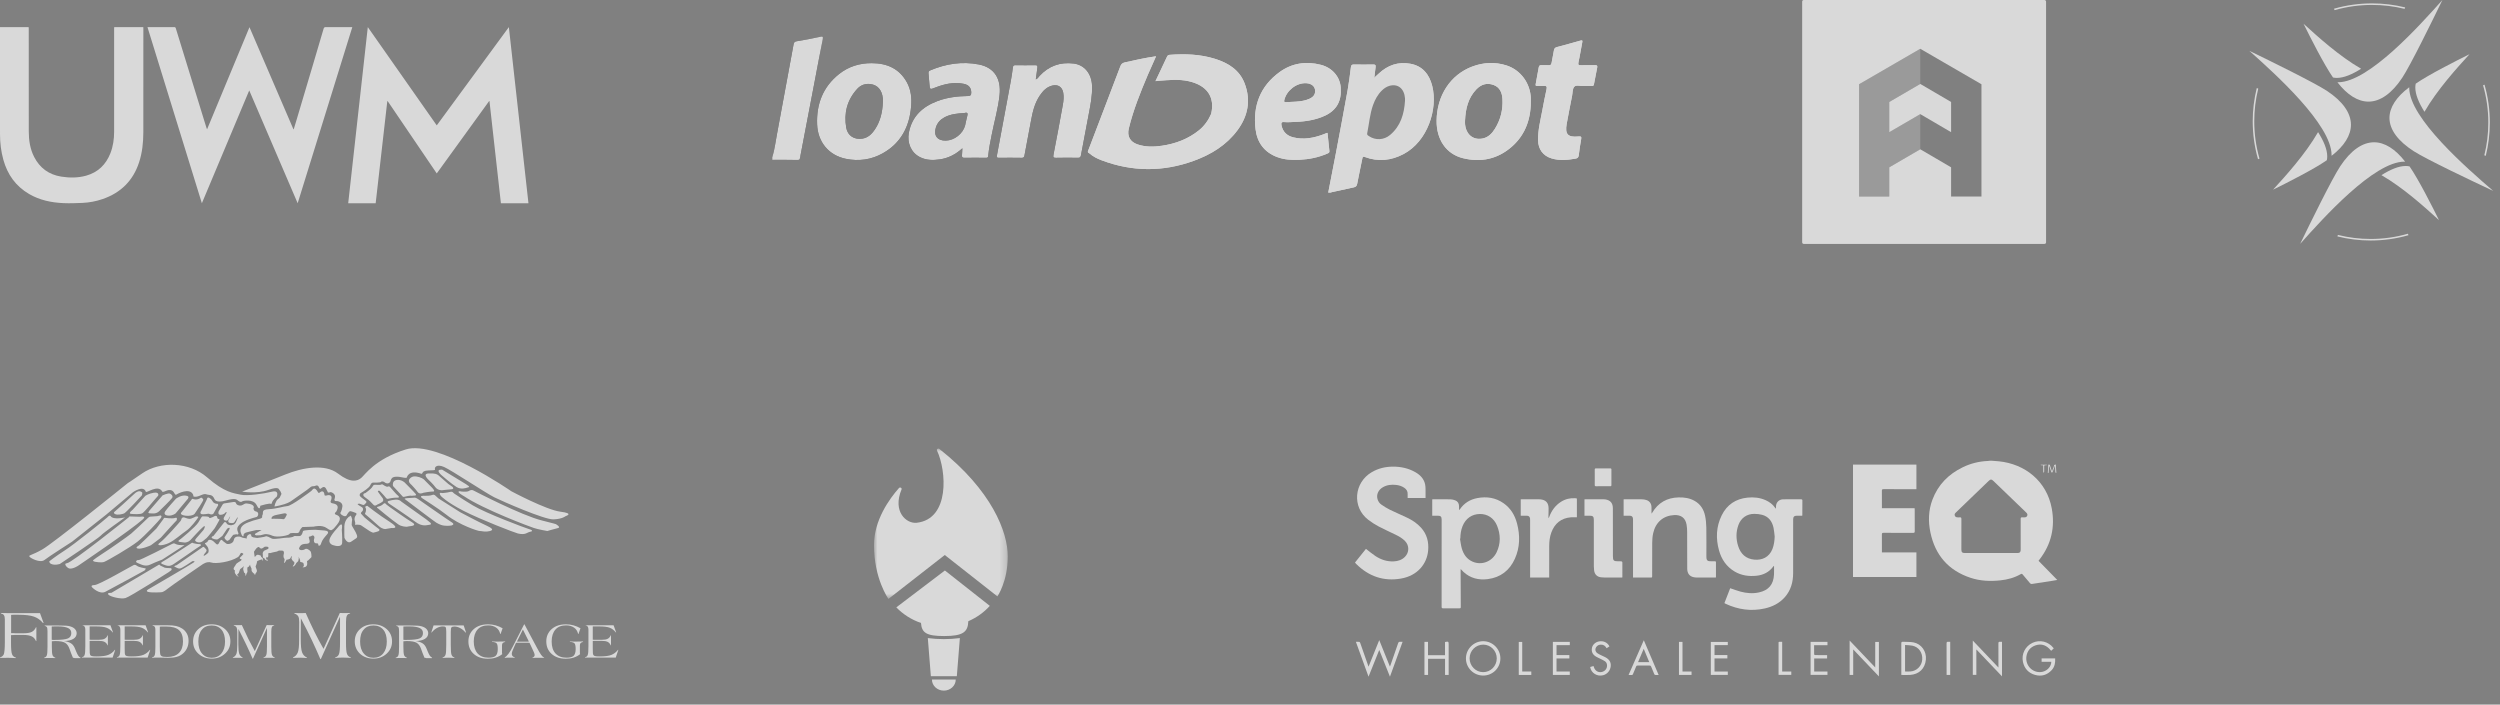 <?xml version="1.0" encoding="UTF-8"?>
<svg width="369px" height="104px" viewBox="0 0 369 104" version="1.1" xmlns="http://www.w3.org/2000/svg" xmlns:xlink="http://www.w3.org/1999/xlink">
    <rect x="0" y="0" width="369" height="104" fill="#808080" stroke="none"/>
    <title>38802BA7-69DE-454A-8AB8-EFA8A6A2F325</title>
    <defs>
        <polygon id="path-1" points="4.04611349e-05 0.111 7.458 0.111 7.458 18.314 4.04611349e-05 18.314"></polygon>
        <polygon id="path-3" points="8.95021443e-05 0.064 19.748 0.064 19.748 22.259 8.95021443e-05 22.259"></polygon>
    </defs>
    <g id="CMC-Website" stroke="none" stroke-width="1" fill="none" fill-rule="evenodd" opacity="0.7">
        <g id="Home-Page-—-Mobile" transform="translate(-30, -7357)">
            <g id="LENDERS" transform="translate(0, 7031)">
                <g id="Logos-mobile" transform="translate(30, 326)">
                    <g id="logo-uwm" transform="translate(0, 4)" fill="#FFFFFF">
                        <rect id="Rectangle" opacity="0" x="0" y="0" width="78" height="26.605"></rect>
                        <path d="M78,26 L73.933,26 C73.37,20.978 72.808,15.956 72.246,10.932 C72.232,10.924 72.218,10.916 72.204,10.907 C69.632,14.46 67.059,18.013 64.464,21.599 C62.042,18.03 59.632,14.48 57.222,10.928 C57.202,10.931 57.184,10.934 57.165,10.937 C56.593,15.953 56.022,20.968 55.449,25.998 L51.395,25.998 C52.358,17.346 53.319,8.7 54.288,0 C57.694,4.856 61.068,9.666 64.464,14.507 C68.012,9.67 71.542,4.859 75.107,0 C76.075,8.701 77.036,17.343 78,26" id="Fill-1"></path>
                        <path d="M52,0.006 C49.312,8.671 46.63,17.316 43.936,26 C41.55,20.443 39.18,14.922 36.787,9.347 C34.45,14.915 32.135,20.429 29.796,26 C27.111,17.308 24.444,8.673 21.767,0.006 L23.3,0.006 C24.104,0.006 24.909,0.01 25.713,0.002 C25.853,0.001 25.908,0.048 25.948,0.176 C27.335,4.686 28.724,9.195 30.114,13.704 C30.233,14.09 30.353,14.474 30.473,14.859 C30.492,14.918 30.519,14.974 30.563,15.085 C32.657,10.043 34.73,5.053 36.822,0.013 C38.999,5.068 41.154,10.074 43.31,15.08 C43.325,15.079 43.341,15.077 43.355,15.075 C43.463,14.718 43.575,14.362 43.681,14.004 C44.528,11.156 45.376,8.307 46.222,5.458 C46.737,3.723 47.252,1.989 47.76,0.252 C47.815,0.065 47.89,-0.002 48.097,0 C49.334,0.012 50.57,0.006 51.807,0.006 L52,0.006 Z" id="Fill-4"></path>
                        <path d="M21.156,15.537 C21.152,17.046 20.998,18.54 20.52,19.988 C19.639,22.656 17.847,24.45 15.153,25.379 C14.182,25.713 13.175,25.905 12.148,25.949 C11.214,25.988 10.276,26.023 9.343,25.981 C7.572,25.899 5.864,25.545 4.315,24.646 C2.317,23.485 1.097,21.756 0.495,19.582 C0.153,18.348 0.002,17.09 0.002,15.813 C-0.001,10.627 0,5.441 0,0.255 L0,0 L4.227,0 C4.233,0.088 4.243,0.168 4.243,0.247 C4.244,5.292 4.241,10.338 4.247,15.384 C4.248,16.701 4.435,17.991 5.049,19.18 C5.88,20.791 7.203,21.774 9.037,22.068 C10.272,22.265 11.507,22.265 12.713,21.929 C14.474,21.437 15.636,20.285 16.29,18.632 C16.693,17.609 16.844,16.536 16.845,15.445 C16.849,10.366 16.846,5.288 16.846,0.208 C16.846,0.142 16.853,0.076 16.857,0 L21.149,0 C21.153,0.077 21.16,0.148 21.16,0.218 C21.161,5.325 21.168,10.431 21.156,15.537" id="Fill-6"></path>
                    </g>
                    <g id="logo-springeq" transform="translate(200, 68)" fill="#FFFFFF">
                        <rect id="Rectangle" opacity="0" x="0" y="0" width="104" height="32"></rect>
                        <path d="M99.217,8.129 C99.135,8.324 98.962,8.364 98.772,8.364 C98.672,8.363 98.572,8.374 98.474,8.362 C98.293,8.34 98.251,8.421 98.251,8.591 C98.257,10.059 98.254,11.527 98.254,12.995 C98.254,13.069 98.257,13.143 98.251,13.215 C98.231,13.496 98.098,13.623 97.818,13.623 C96.503,13.625 95.188,13.625 93.873,13.625 C92.579,13.625 91.284,13.625 89.989,13.624 C89.628,13.624 89.499,13.495 89.499,13.13 C89.497,11.623 89.494,10.114 89.502,8.606 C89.503,8.414 89.452,8.34 89.259,8.361 C89.134,8.375 89.006,8.367 88.88,8.358 C88.716,8.345 88.592,8.271 88.529,8.107 C88.465,7.939 88.525,7.806 88.642,7.692 C88.888,7.449 89.139,7.211 89.388,6.97 C90.764,5.645 92.139,4.32 93.515,2.995 C93.808,2.714 93.946,2.715 94.239,2.997 C95.845,4.543 97.45,6.09 99.057,7.636 C99.202,7.775 99.302,7.923 99.217,8.129 M100.887,14.775 C100.954,14.685 101.006,14.616 101.059,14.548 C102.774,12.319 103.347,9.811 102.841,7.051 C102.099,3.004 98.878,0.476 95.03,0.088 C94.661,0.05 94.291,0.029 93.921,0 L93.762,0 C93.65,0.013 93.539,0.034 93.427,0.038 C92.117,0.091 90.869,0.4 89.692,0.973 C87.601,1.991 86.058,3.541 85.228,5.75 C84.634,7.329 84.586,8.958 84.929,10.592 C85.633,13.955 87.602,16.21 90.861,17.287 C92.295,17.761 93.775,17.82 95.268,17.66 C96.321,17.547 97.325,17.278 98.249,16.747 C98.391,16.666 98.461,16.688 98.558,16.807 C98.911,17.242 99.271,17.669 99.639,18.09 C99.693,18.152 99.808,18.207 99.885,18.196 C100.914,18.045 101.941,17.882 102.969,17.721 C103.186,17.687 103.402,17.646 103.654,17.602 C102.711,16.638 101.8,15.708 100.887,14.775" id="Fill-1"></path>
                        <path d="M77.764,4.451 C77.778,5.225 77.77,5.999 77.77,6.773 L77.77,7.012 L82.597,7.012 C82.602,7.105 82.612,7.176 82.612,7.247 C82.612,8.301 82.607,9.355 82.616,10.409 C82.618,10.605 82.56,10.653 82.37,10.652 C80.917,10.645 79.462,10.652 78.008,10.644 C77.815,10.643 77.763,10.699 77.765,10.89 C77.775,11.764 77.77,12.637 77.77,13.535 L82.863,13.535 L82.863,17.164 L73.502,17.164 L73.502,0.58 L82.863,0.58 L82.863,4.203 L82.605,4.203 C81.078,4.204 79.551,4.207 78.024,4.2 C77.83,4.198 77.76,4.239 77.764,4.451" id="Fill-3"></path>
                        <path d="M61.614,13.028 C61.121,14.285 60.049,14.701 58.946,14.603 C57.688,14.491 56.916,13.757 56.546,12.583 C56.223,11.559 56.218,10.521 56.586,9.503 C56.967,8.449 57.832,7.839 58.948,7.847 C59.329,7.85 59.721,7.887 60.086,7.985 C61.053,8.246 61.567,8.953 61.772,9.897 C61.865,10.323 61.889,10.765 61.944,11.2 C61.917,11.83 61.843,12.443 61.614,13.028 M66.031,5.801 C66.031,5.764 65.939,5.696 65.889,5.696 C64.993,5.691 64.096,5.682 63.201,5.699 C62.646,5.709 62.24,6.059 62.154,6.565 C62.128,6.713 62.137,6.868 62.13,7.02 C62.109,7.033 62.087,7.047 62.067,7.061 C62.049,7.026 62.035,6.989 62.013,6.957 C61.658,6.444 61.177,6.083 60.617,5.831 C59.76,5.448 58.859,5.351 57.932,5.448 C56.191,5.629 54.898,6.491 54.123,8.065 C53.303,9.729 53.236,11.476 53.728,13.245 C54.095,14.564 54.825,15.638 56.017,16.348 C57.019,16.945 58.113,17.098 59.258,16.98 C60.279,16.874 61.124,16.449 61.742,15.607 C61.762,15.579 61.794,15.559 61.847,15.512 C61.847,15.962 61.863,16.378 61.843,16.793 C61.775,18.269 61.056,19.123 59.629,19.439 C58.708,19.642 57.793,19.562 56.894,19.322 C56.385,19.186 55.892,18.993 55.376,18.821 C55.098,19.537 54.813,20.274 54.523,21.019 C54.591,21.057 54.646,21.093 54.705,21.121 C56.562,21.985 58.492,22.258 60.499,21.803 C61.636,21.545 62.648,21.037 63.436,20.147 C64.329,19.137 64.661,17.922 64.667,16.604 C64.677,13.955 64.669,11.306 64.67,8.657 C64.67,8.281 64.828,8.121 65.2,8.118 C65.47,8.116 65.74,8.118 65.991,8.118 C66.015,8.091 66.022,8.086 66.023,8.081 C66.028,7.321 66.034,6.561 66.031,5.801" id="Fill-5"></path>
                        <path d="M20.898,13.522 C20.24,14.898 18.699,15.484 17.36,14.904 C16.498,14.53 16.014,13.819 15.762,12.948 C15.627,12.48 15.58,11.986 15.493,11.504 C15.512,11.5 15.53,11.497 15.548,11.493 C15.549,10.869 15.633,10.259 15.865,9.676 C16.321,8.532 17.243,7.881 18.429,7.865 C19.553,7.849 20.51,8.473 20.965,9.59 C21.499,10.901 21.516,12.233 20.898,13.522 M23.919,9.281 C23.602,8.058 22.978,7.018 21.932,6.281 C20.758,5.454 19.445,5.255 18.06,5.516 C16.98,5.719 16.095,6.258 15.469,7.187 C15.453,7.209 15.424,7.223 15.356,7.278 C15.356,7.047 15.363,6.863 15.354,6.681 C15.337,6.293 15.162,5.994 14.799,5.854 C14.575,5.767 14.327,5.705 14.089,5.7 C13.239,5.682 12.389,5.692 11.539,5.692 C11.495,5.692 11.451,5.7 11.398,5.705 L11.398,8.118 C11.688,8.118 11.96,8.117 12.231,8.118 C12.638,8.119 12.781,8.26 12.786,8.67 C12.788,8.743 12.787,8.817 12.787,8.89 C12.787,13.107 12.788,17.324 12.782,21.541 C12.782,21.727 12.821,21.795 13.021,21.792 C13.817,21.781 14.614,21.785 15.411,21.79 C15.552,21.791 15.612,21.754 15.612,21.6 C15.6,19.785 15.594,17.97 15.587,16.156 C15.586,16.108 15.592,16.061 15.598,15.985 C15.751,16.147 15.872,16.289 16.008,16.414 C17.028,17.354 18.252,17.648 19.588,17.478 C21.471,17.237 22.813,16.209 23.592,14.482 C24.351,12.799 24.378,11.046 23.919,9.281" id="Fill-7"></path>
                        <path d="M10.792,13.284 C10.609,15.228 9.236,16.97 6.789,17.396 C4.236,17.839 2.035,17.077 0.192,15.255 C0.144,15.208 0.102,15.156 0.058,15.106 C0.041,15.087 0.026,15.064 0,15.028 C0.553,14.338 1.097,13.659 1.614,13.012 C2.094,13.378 2.539,13.761 3.025,14.079 C3.836,14.609 4.731,14.906 5.712,14.86 C6.339,14.831 6.915,14.65 7.37,14.189 C8.023,13.527 8.027,12.521 7.381,11.854 C6.986,11.447 6.5,11.172 5.998,10.925 C5.164,10.516 4.313,10.141 3.493,9.707 C2.961,9.425 2.447,9.096 1.968,8.731 C-0.489,6.854 -0.152,3.223 2.479,1.688 C3.438,1.129 4.476,0.881 5.578,0.876 C6.759,0.871 7.885,1.106 8.917,1.701 C9.619,2.105 10.165,2.655 10.345,3.484 C10.395,3.709 10.404,3.945 10.41,4.177 C10.419,4.616 10.412,5.055 10.412,5.507 L7.767,5.507 C7.767,5.316 7.756,5.13 7.769,4.946 C7.799,4.518 7.598,4.22 7.262,3.992 C6.902,3.748 6.497,3.623 6.072,3.575 C5.386,3.497 4.72,3.564 4.107,3.919 C3.434,4.31 3.127,5.004 3.323,5.676 C3.42,6.008 3.611,6.289 3.889,6.478 C4.298,6.758 4.72,7.029 5.164,7.246 C6.004,7.657 6.87,8.013 7.712,8.42 C8.469,8.785 9.167,9.248 9.74,9.879 C10.62,10.848 10.913,12.005 10.792,13.284" id="Fill-9"></path>
                        <path d="M53.274,17.234 C53.204,17.24 53.147,17.248 53.09,17.248 C52.22,17.249 51.351,17.251 50.481,17.246 C50.317,17.244 50.149,17.228 49.987,17.194 C49.38,17.066 49.045,16.646 49.035,15.968 C49.022,15.027 49.028,14.086 49.028,13.146 C49.027,12.265 49.035,11.384 49.024,10.503 C49.019,10.145 49.001,9.781 48.937,9.429 C48.76,8.446 48.125,7.971 47.104,8.025 C45.503,8.11 44.371,9.073 44.006,10.713 C43.902,11.176 43.871,11.663 43.866,12.141 C43.849,13.755 43.859,15.37 43.859,16.984 C43.859,17.248 43.858,17.249 43.602,17.249 L41.034,17.249 L41.034,16.971 C41.034,14.262 41.034,11.553 41.034,8.843 C41.034,8.75 41.035,8.657 41.029,8.564 C41.012,8.281 40.855,8.125 40.571,8.12 C40.267,8.114 39.963,8.119 39.646,8.119 L39.646,5.703 C39.703,5.7 39.766,5.691 39.829,5.691 C40.665,5.691 41.502,5.684 42.338,5.697 C42.56,5.7 42.789,5.738 43,5.803 C43.469,5.949 43.739,6.327 43.759,6.819 C43.765,6.985 43.765,7.152 43.763,7.319 C43.76,7.477 43.749,7.636 43.773,7.813 C43.803,7.771 43.837,7.73 43.863,7.685 C44.743,6.193 46.06,5.456 47.771,5.417 C48.597,5.398 49.399,5.516 50.132,5.933 C50.992,6.421 51.475,7.195 51.673,8.138 C51.79,8.701 51.843,9.285 51.853,9.861 C51.878,11.275 51.861,12.69 51.862,14.104 C51.862,14.198 51.863,14.292 51.873,14.384 C51.904,14.679 52.034,14.816 52.33,14.836 C52.588,14.854 52.848,14.845 53.107,14.847 C53.197,14.848 53.276,14.847 53.276,14.98 C53.272,15.726 53.274,16.472 53.274,17.234" id="Fill-11"></path>
                        <path d="M32.749,5.586 L32.749,8.352 C32.442,8.352 32.144,8.33 31.85,8.355 C30.42,8.481 29.475,9.255 28.98,10.59 C28.739,11.239 28.666,11.924 28.663,12.614 C28.656,14.074 28.661,15.535 28.661,16.996 L28.661,17.239 L25.845,17.239 L25.845,16.983 C25.845,14.255 25.845,11.526 25.845,8.798 C25.845,8.711 25.849,8.624 25.837,8.538 C25.801,8.266 25.644,8.124 25.369,8.119 C25.072,8.115 24.774,8.118 24.46,8.118 L24.46,5.705 C24.52,5.7 24.571,5.692 24.622,5.692 C25.472,5.691 26.321,5.689 27.17,5.695 C27.328,5.696 27.489,5.715 27.642,5.751 C28.248,5.897 28.555,6.3 28.571,6.997 C28.581,7.41 28.556,7.824 28.548,8.237 C28.546,8.315 28.548,8.394 28.585,8.488 C28.614,8.421 28.645,8.355 28.67,8.287 C29.014,7.36 29.567,6.597 30.407,6.063 C31.049,5.654 31.755,5.487 32.512,5.538 C32.552,5.54 32.591,5.547 32.63,5.555 C32.668,5.563 32.706,5.575 32.749,5.586" id="Fill-13"></path>
                        <path d="M39.462,17.168 C39.462,17.186 39.451,17.205 39.437,17.249 C38.592,17.249 37.757,17.251 36.921,17.247 C36.716,17.246 36.51,17.234 36.306,17.209 C35.731,17.14 35.367,16.78 35.291,16.201 C35.264,15.997 35.251,15.79 35.251,15.584 C35.248,13.302 35.249,11.021 35.249,8.739 C35.249,8.25 35.118,8.118 34.638,8.118 L33.867,8.118 L33.867,5.705 C33.929,5.7 33.987,5.692 34.044,5.692 C34.907,5.691 35.77,5.691 36.633,5.692 C36.739,5.693 36.847,5.692 36.95,5.711 C37.698,5.839 38.056,6.25 38.059,7.029 C38.067,9.377 38.064,11.726 38.066,14.075 C38.066,14.742 38.172,14.847 38.843,14.847 C39.002,14.847 39.163,14.836 39.32,14.854 C39.373,14.86 39.46,14.94 39.46,14.986 C39.469,15.713 39.464,16.441 39.462,17.168" id="Fill-15"></path>
                        <path d="M7.024,26.729 C6.4,28.453 5.788,30.138 5.157,31.879 C4.623,30.546 4.11,29.266 3.577,27.933 C3.044,29.263 2.528,30.549 1.995,31.879 C1.368,30.148 0.755,28.46 0.129,26.732 C0.317,26.732 0.479,26.718 0.638,26.74 C0.69,26.747 0.748,26.84 0.771,26.906 C1.159,28.004 1.542,29.104 1.926,30.203 C1.943,30.253 1.962,30.302 1.998,30.399 C2.528,29.084 3.042,27.807 3.576,26.48 C4.108,27.8 4.619,29.072 5.151,30.391 C5.192,30.289 5.22,30.227 5.243,30.164 C5.613,29.102 5.989,28.042 6.35,26.976 C6.413,26.788 6.493,26.696 6.696,26.727 C6.792,26.741 6.891,26.729 7.024,26.729" id="Fill-17"></path>
                        <path d="M95.496,26.729 L95.496,31.831 C94.233,30.504 92.989,29.198 91.709,27.853 L91.709,31.615 L91.184,31.615 L91.184,26.545 C92.449,27.875 93.688,29.18 94.97,30.528 L94.97,30.259 C94.97,29.164 94.976,28.07 94.964,26.976 C94.962,26.763 95.029,26.702 95.223,26.727 C95.308,26.738 95.395,26.729 95.496,26.729" id="Fill-19"></path>
                        <path d="M77.326,26.745 L77.326,31.839 C76.051,30.499 74.809,29.194 73.532,27.853 L73.532,31.618 L73.005,31.618 L73.005,26.543 C74.271,27.875 75.511,29.179 76.784,30.519 L76.784,26.745 L77.326,26.745 Z" id="Fill-21"></path>
                        <path d="M102.829,30.91 C102.158,31.633 101.326,31.882 100.384,31.618 C99.424,31.35 98.809,30.695 98.59,29.716 C98.331,28.552 98.926,27.384 99.995,26.882 C101.071,26.377 102.335,26.682 103.076,27.627 C103.092,27.647 103.105,27.67 103.13,27.707 C102.995,27.832 102.874,27.945 102.751,28.059 C102.649,27.944 102.558,27.83 102.454,27.729 C101.884,27.171 101.206,27 100.457,27.251 C99.694,27.506 99.23,28.065 99.103,28.859 C98.891,30.176 99.966,31.325 101.257,31.195 C101.983,31.122 102.612,30.585 102.747,29.921 C102.762,29.851 102.763,29.777 102.772,29.682 L101.341,29.682 L101.341,29.181 L103.343,29.181 C103.374,29.825 103.279,30.424 102.829,30.91" id="Fill-23"></path>
                        <path d="M18.909,31.209 C17.806,31.204 16.911,30.288 16.913,29.169 C16.916,28.04 17.822,27.139 18.945,27.147 C20.037,27.154 20.928,28.073 20.922,29.185 C20.916,30.305 20.013,31.214 18.909,31.209 M18.918,26.641 C17.526,26.641 16.379,27.785 16.372,29.181 C16.367,30.576 17.508,31.712 18.917,31.713 C20.326,31.713 21.459,30.586 21.457,29.183 C21.456,27.784 20.315,26.642 18.918,26.641" id="Fill-25"></path>
                        <path d="M83.721,29.353 C83.654,30.3 82.911,31.049 81.969,31.11 C81.713,31.126 81.455,31.112 81.186,31.112 L81.186,27.203 C81.558,27.234 81.913,27.228 82.254,27.298 C83.205,27.49 83.794,28.334 83.721,29.353 M82.429,26.816 C81.927,26.72 81.399,26.762 80.884,26.725 C80.677,26.71 80.631,26.784 80.632,26.982 C80.64,28.449 80.636,29.917 80.636,31.383 L80.636,31.622 C81.092,31.622 81.516,31.646 81.938,31.618 C83.267,31.526 84.13,30.683 84.259,29.376 C84.381,28.157 83.612,27.044 82.429,26.816" id="Fill-27"></path>
                        <path d="M13.822,27.149 L13.822,31.618 L13.289,31.618 L13.289,29.236 L10.783,29.236 L10.783,31.619 L10.248,31.619 L10.248,26.743 L10.774,26.743 L10.774,28.704 L13.284,28.704 L13.284,26.76 C13.792,26.657 13.822,26.68 13.822,27.149" id="Fill-29"></path>
                        <path d="M37.845,3.593 C37.846,3.723 37.797,3.768 37.669,3.767 C36.966,3.763 36.264,3.762 35.561,3.768 C35.414,3.769 35.383,3.704 35.384,3.575 C35.389,3.201 35.386,2.828 35.386,2.455 C35.385,2.082 35.389,1.709 35.384,1.336 C35.382,1.199 35.412,1.131 35.57,1.133 C36.266,1.14 36.962,1.139 37.658,1.134 C37.794,1.132 37.847,1.175 37.846,1.314 C37.841,2.074 37.841,2.834 37.845,3.593" id="Fill-31"></path>
                        <path d="M41.779,29.728 C42.056,29.074 42.323,28.445 42.613,27.763 C42.895,28.441 43.155,29.069 43.429,29.728 L41.779,29.728 Z M42.626,26.496 C41.869,28.222 41.127,29.914 40.376,31.63 C40.534,31.63 40.666,31.618 40.795,31.633 C40.935,31.649 40.991,31.586 41.039,31.466 C41.185,31.101 41.346,30.743 41.493,30.378 C41.537,30.268 41.597,30.231 41.715,30.232 C42.305,30.237 42.896,30.237 43.486,30.231 C43.605,30.231 43.662,30.27 43.705,30.379 C43.854,30.757 44.011,31.131 44.171,31.504 C44.193,31.555 44.251,31.62 44.297,31.624 C44.459,31.639 44.624,31.629 44.818,31.629 C44.084,29.912 43.362,28.221 42.626,26.496 L42.626,26.496 Z" id="Fill-33"></path>
                        <polygon id="Fill-35" points="55.024 31.12 55.024 31.615 52.515 31.615 52.515 26.748 55.022 26.748 55.022 27.219 53.062 27.219 53.062 28.688 54.96 28.688 54.96 29.184 53.061 29.184 53.061 31.12"></polygon>
                        <polygon id="Fill-37" points="29.744 27.224 29.744 28.691 31.638 28.691 31.638 29.188 29.741 29.188 29.741 31.116 31.7 31.116 31.7 31.618 29.202 31.618 29.202 26.741 31.704 26.741 31.704 27.224"></polygon>
                        <path d="M67.76,27.227 C67.76,27.7 67.756,28.151 67.768,28.602 C67.769,28.635 67.883,28.691 67.944,28.692 C68.448,28.699 68.953,28.696 69.457,28.696 L69.682,28.696 L69.682,29.19 L67.775,29.19 L67.775,31.122 L69.733,31.122 L69.733,31.614 L67.242,31.614 L67.242,26.743 L69.735,26.743 L69.735,27.227 L67.76,27.227 Z" id="Fill-39"></path>
                        <path d="M37.74,30.36 C37.669,30.987 37.233,31.499 36.632,31.661 C35.738,31.902 34.847,31.35 34.709,30.448 C34.877,30.4 35.034,30.355 35.201,30.307 C35.246,30.428 35.278,30.542 35.328,30.647 C35.541,31.091 36.012,31.305 36.476,31.173 C36.95,31.038 37.234,30.639 37.198,30.158 C37.18,29.907 37.062,29.707 36.856,29.577 C36.649,29.447 36.425,29.344 36.207,29.232 C36,29.127 35.783,29.041 35.584,28.923 C35.069,28.619 34.872,28.201 34.968,27.652 C35.05,27.176 35.464,26.78 35.986,26.676 C36.649,26.543 37.276,26.829 37.556,27.407 C37.423,27.494 37.286,27.582 37.14,27.678 C36.94,27.326 36.663,27.126 36.26,27.148 C36.017,27.16 35.808,27.252 35.651,27.443 C35.388,27.763 35.429,28.163 35.765,28.407 C35.929,28.527 36.12,28.611 36.304,28.703 C36.523,28.813 36.754,28.901 36.969,29.018 C37.559,29.339 37.807,29.778 37.74,30.36" id="Fill-41"></path>
                        <polygon id="Fill-43" points="49.673 31.118 49.673 31.618 47.815 31.618 47.815 26.743 48.335 26.743 48.335 31.118"></polygon>
                        <polygon id="Fill-45" points="26.021 31.115 26.021 31.622 24.17 31.622 24.17 26.748 24.68 26.748 24.68 31.115"></polygon>
                        <path d="M64.394,31.123 L64.394,31.614 L62.515,31.614 L62.515,31.373 C62.515,29.926 62.514,28.48 62.516,27.032 C62.516,26.701 62.474,26.733 62.811,26.729 C62.882,26.728 62.953,26.729 63.049,26.729 L63.049,31.123 L64.394,31.123 Z" id="Fill-47"></path>
                        <path d="M87.852,26.729 L87.852,31.621 L87.318,31.621 L87.318,31.398 C87.318,29.925 87.323,28.45 87.313,26.977 C87.312,26.767 87.373,26.702 87.57,26.727 C87.659,26.739 87.751,26.729 87.852,26.729" id="Fill-49"></path>
                        <path d="M103.515,1.782 C103.49,1.79 103.463,1.798 103.437,1.806 C103.415,1.752 103.379,1.698 103.375,1.643 C103.354,1.357 103.342,1.071 103.326,0.786 C103.315,0.782 103.302,0.778 103.29,0.774 C103.192,1.046 103.098,1.321 102.994,1.591 C102.966,1.664 102.907,1.726 102.862,1.792 C102.821,1.721 102.767,1.655 102.74,1.58 C102.648,1.32 102.565,1.057 102.461,0.744 C102.391,1.129 102.424,1.473 102.369,1.803 C102.331,1.797 102.292,1.793 102.254,1.788 C102.281,1.39 102.308,0.992 102.336,0.592 C102.473,0.535 102.536,0.579 102.576,0.708 C102.664,0.986 102.764,1.261 102.879,1.595 C102.96,1.364 103.007,1.167 103.098,0.995 C103.178,0.844 103.115,0.568 103.434,0.564 C103.462,0.979 103.489,1.381 103.515,1.782" id="Fill-51"></path>
                        <path d="M102.115,0.656 C102.036,0.661 101.956,0.676 101.879,0.671 C101.755,0.662 101.717,0.715 101.72,0.834 C101.726,1.094 101.726,1.353 101.719,1.613 C101.717,1.674 101.678,1.734 101.656,1.794 C101.631,1.736 101.587,1.679 101.586,1.621 C101.579,1.316 101.582,1.01 101.582,0.686 C101.442,0.675 101.33,0.665 101.219,0.656 C101.221,0.635 101.222,0.615 101.224,0.594 L102.11,0.594 C102.112,0.615 102.113,0.635 102.115,0.656" id="Fill-53"></path>
                    </g>
                    <g id="logo-loan-depot" transform="translate(114, 5)">
                        <rect id="Rectangle" fill="#FFFFFF" opacity="0" x="0" y="0" width="122" height="24"></rect>
                        <g id="Group-3" transform="translate(0, 0.296)">
                            <mask id="mask-2" fill="white">
                                <use xlink:href="#path-1"></use>
                            </mask>
                            <g id="Clip-2"></g>
                            <path d="M7.425,0.565 C7.032,2.499 6.676,4.441 6.308,6.383 C5.567,10.23 4.827,14.077 4.099,17.924 C4.054,18.152 4.038,18.319 3.735,18.314 C2.488,18.29 1.246,18.29 4.04611349e-05,18.286 C0.19,18.116 0.425,18.148 0.647,18.144 C1.538,18.144 2.428,18.127 3.314,18.152 C3.747,18.164 3.953,18.022 4.034,17.579 C4.961,12.639 5.915,7.703 6.85,2.763 C6.98,2.092 7.121,1.426 7.243,0.756 C7.328,0.301 7.283,0.248 6.85,0.329 C5.851,0.512 4.851,0.711 3.848,0.886 C3.48,0.951 3.302,1.142 3.233,1.515 C2.254,6.764 1.287,12.009 0.312,17.254 C0.267,17.486 0.332,17.795 4.04611349e-05,17.896 C0.328,16.811 0.457,15.686 0.668,14.581 C1.501,10.141 2.314,5.696 3.132,1.255 C3.18,0.991 3.273,0.845 3.577,0.796 C4.722,0.605 5.863,0.394 7,0.15 C7.429,0.057 7.518,0.102 7.425,0.565" id="Fill-1" fill="#000000" mask="url(#mask-2)"></path>
                        </g>
                        <path d="M16.31,10.099 C16.253,11.545 15.934,12.919 15.116,14.133 C14.671,14.796 14.109,15.328 13.283,15.462 C12.11,15.653 11.111,15.04 10.904,13.857 C10.528,11.7 11.034,9.742 12.535,8.108 C13.041,7.556 13.716,7.312 14.469,7.406 C15.541,7.54 16.184,8.295 16.306,9.514 C16.326,9.709 16.31,9.904 16.31,10.099 M19.866,7.17 C18.746,5.118 16.917,4.33 14.671,4.322 C12.879,4.318 11.244,4.814 9.84,5.935 C7.469,7.82 6.498,10.355 6.607,13.337 C6.7,15.958 8.311,17.916 10.84,18.44 C12.741,18.834 14.586,18.582 16.286,17.632 C18.972,16.128 20.227,13.715 20.481,10.717 C20.587,9.482 20.469,8.275 19.866,7.17" id="Fill-4" fill="#000000"></path>
                        <path d="M28.752,12.191 C28.622,12.622 28.566,13.073 28.452,13.512 C28.133,14.735 26.862,15.726 25.6,15.755 C24.341,15.783 23.755,14.987 24.143,13.784 C24.366,13.097 24.819,12.622 25.446,12.297 C26.348,11.83 27.323,11.741 28.396,11.672 C28.804,11.545 28.893,11.732 28.752,12.191 M30.483,4.517 C28.003,4.029 25.596,4.415 23.277,5.399 C23.071,5.488 23.031,5.618 23.047,5.817 C23.099,6.349 23.14,6.885 23.184,7.418 C23.257,8.247 23.253,8.234 24.038,7.926 C25.393,7.397 26.785,7.068 28.25,7.373 C29.023,7.531 29.363,7.991 29.359,8.685 C29.355,9.059 29.221,9.165 28.845,9.173 C27.319,9.197 25.814,9.376 24.374,9.916 C22.173,10.741 20.611,12.159 20.15,14.576 C19.862,16.096 20.486,17.522 21.756,18.176 C22.703,18.664 23.718,18.675 24.738,18.521 C25.968,18.338 27.04,17.806 28.048,16.884 C28.027,17.319 28.019,17.623 27.991,17.932 C27.967,18.2 28.056,18.298 28.339,18.294 C29.407,18.277 30.475,18.281 31.544,18.294 C31.766,18.294 31.839,18.237 31.859,18.001 C31.96,16.937 32.175,15.889 32.385,14.837 C32.77,12.898 33.328,10.993 33.534,9.027 C33.781,6.695 32.826,4.98 30.483,4.517" id="Fill-6" fill="#000000"></path>
                        <path d="M46.68,11.939 C46.308,13.93 45.915,15.917 45.551,17.908 C45.495,18.216 45.381,18.302 45.082,18.294 C44.014,18.278 42.945,18.269 41.877,18.298 C41.497,18.306 41.42,18.212 41.493,17.843 C41.966,15.393 42.432,12.939 42.873,10.485 C42.978,9.9 43.047,9.299 42.937,8.698 C42.788,7.856 42.193,7.434 41.359,7.621 C40.51,7.812 39.955,8.397 39.49,9.079 C38.693,10.246 38.398,11.586 38.151,12.947 C37.847,14.605 37.516,16.259 37.216,17.916 C37.168,18.184 37.099,18.302 36.799,18.298 C35.683,18.278 34.566,18.281 33.449,18.294 C33.178,18.298 33.089,18.245 33.146,17.944 C33.838,14.284 34.521,10.619 35.197,6.955 C35.319,6.285 35.416,5.61 35.505,4.935 C35.537,4.692 35.634,4.618 35.873,4.618 C36.844,4.631 37.815,4.639 38.782,4.618 C39.122,4.61 39.154,4.748 39.114,5.021 C39.033,5.574 38.964,6.126 38.883,6.719 C39.166,6.614 39.276,6.382 39.433,6.211 C40.797,4.732 42.488,4.135 44.463,4.375 C46.065,4.57 47.117,5.874 47.186,7.653 C47.242,9.108 46.947,10.522 46.68,11.939" id="Fill-8" fill="#000000"></path>
                        <path d="M69.727,7.357 C70.658,9.835 70.196,12.147 68.639,14.239 C67.008,16.433 64.766,17.794 62.253,18.716 C57.71,20.386 53.15,20.374 48.614,18.664 C47.951,18.415 47.311,18.099 46.777,17.615 C46.429,17.485 46.603,17.262 46.68,17.063 C47.514,14.869 48.355,12.679 49.192,10.485 C49.917,8.596 50.645,6.707 51.353,4.814 C51.479,4.476 51.645,4.298 52.013,4.212 C53.522,3.871 55.027,3.538 56.634,3.306 C56.208,4.261 55.8,5.151 55.415,6.053 C54.323,8.632 53.271,11.229 52.611,13.963 C52.332,15.109 52.802,15.945 53.914,16.319 C55.076,16.709 56.273,16.689 57.463,16.518 C59.478,16.226 61.335,15.535 62.949,14.247 C63.763,13.597 64.337,12.773 64.762,11.83 C65.361,9.331 64.168,7.597 61.457,6.987 C59.975,6.65 58.499,6.816 57.018,6.926 C56.892,6.934 56.767,6.951 56.549,6.975 C56.897,6.236 57.22,5.553 57.54,4.875 C57.774,4.379 58.021,3.883 58.244,3.383 C58.325,3.197 58.43,3.111 58.636,3.095 C60.91,2.924 63.16,3.002 65.353,3.688 C67.307,4.306 68.97,5.334 69.727,7.357" id="Fill-10" fill="#FEFEFE"></path>
                        <path d="M75.557,9.79 C75.885,8.352 77.362,7.203 78.798,7.28 C79.599,7.324 80.105,7.759 80.113,8.417 C80.129,9.002 79.785,9.344 79.304,9.567 C78.665,9.868 77.973,9.953 77.281,10.006 C76.799,10.042 76.314,10.051 75.833,10.079 C75.618,10.091 75.492,10.067 75.557,9.79 M75.553,13.02 C75.873,13.057 76.2,13.037 76.524,13.024 C78.26,12.98 79.98,12.821 81.582,12.066 C83.302,11.253 84.058,9.868 83.888,7.873 C83.759,6.317 82.634,4.997 80.959,4.566 C78.774,4.005 76.686,4.314 74.857,5.647 C72.013,7.714 70.904,10.611 71.317,14.064 C71.552,16.027 72.599,17.465 74.505,18.18 C75.585,18.586 76.711,18.639 77.847,18.582 C79.231,18.509 80.571,18.245 81.845,17.692 C82.023,17.615 82.253,17.583 82.217,17.27 C82.112,16.388 82.031,15.503 81.942,14.621 C81.893,14.621 81.873,14.613 81.861,14.617 C81.695,14.682 81.534,14.755 81.367,14.82 C79.907,15.373 78.41,15.661 76.864,15.267 C75.97,15.039 75.359,14.479 75.156,13.532 C75.088,13.195 75.1,12.963 75.553,13.02" id="Fill-12" fill="#FEFEFE"></path>
                        <path d="M89.039,4.883 C88.962,5.407 88.909,5.935 88.849,6.455 C88.626,6.333 88.776,6.02 88.8,5.789 C88.905,4.684 88.909,4.684 87.776,4.684 C87.21,4.688 86.644,4.696 86.077,4.684 C85.725,4.676 85.543,4.81 85.494,5.171 C84.722,11.05 83.39,16.827 82.351,22.653 C82.298,22.933 82.298,23.246 82.043,23.453 C82.427,21.483 82.82,19.512 83.192,17.542 C83.775,14.471 84.353,11.399 84.908,8.324 C85.11,7.194 85.248,6.049 85.393,4.911 C85.434,4.606 85.543,4.513 85.846,4.521 C86.801,4.541 87.756,4.537 88.707,4.521 C88.99,4.517 89.075,4.606 89.039,4.883" id="Fill-14" fill="#FEFEFE"></path>
                        <path d="M97.398,7.694 C98.244,11.042 96.75,15.844 93.166,17.737 C91.333,18.708 89.423,18.903 87.46,18.176 C87.202,18.082 87.137,18.111 87.085,18.375 C86.837,19.63 86.555,20.878 86.32,22.137 C86.259,22.466 86.109,22.592 85.806,22.657 C84.746,22.876 83.694,23.116 82.638,23.348 C82.557,23.368 82.476,23.368 82.432,23.454 C82.484,23.169 82.735,23.197 82.921,23.153 C83.77,22.958 84.616,22.738 85.478,22.588 C85.98,22.499 86.178,22.251 86.259,21.767 C86.445,20.662 86.712,19.573 86.931,18.477 C87.028,17.993 87.137,17.94 87.607,18.099 C90.463,19.07 93.51,18.05 95.359,15.738 C96.658,14.117 97.321,12.261 97.455,10.189 C97.536,8.937 97.435,7.727 96.844,6.601 C96.12,5.212 94.975,4.525 93.401,4.48 C91.843,4.436 90.568,5.009 89.484,6.089 C89.306,6.264 89.128,6.589 88.865,6.467 C88.86,6.463 88.853,6.463 88.849,6.455 C89.071,6.256 89.286,6.069 89.492,5.874 C90.811,4.623 92.373,4.082 94.161,4.407 C95.973,4.736 96.965,5.971 97.398,7.694" id="Fill-16" fill="#FEFEFE"></path>
                        <path d="M106.631,14.04 C106.19,14.747 105.611,15.316 104.754,15.458 C103.399,15.686 102.391,14.828 102.245,13.35 C102.225,13.158 102.241,12.964 102.241,12.768 C102.322,11.066 102.686,9.458 103.912,8.185 C104.62,7.45 105.482,7.174 106.47,7.548 C107.4,7.901 107.707,8.714 107.76,9.599 C107.853,11.188 107.485,12.687 106.631,14.04 M111.952,9.543 C111.891,7.316 110.467,5.338 108.359,4.659 C106.668,4.115 104.969,4.204 103.318,4.818 C100.089,6.025 98.078,9.1 98.042,12.809 C98.013,15.6 99.454,17.733 101.93,18.347 C104.588,19.009 107.052,18.481 109.136,16.656 C111.268,14.788 112.025,12.322 111.952,9.543" id="Fill-19" fill="#FEFEFE"></path>
                        <path d="M121.748,4.968 C121.578,5.793 121.416,6.617 121.266,7.446 C121.226,7.67 121.108,7.694 120.93,7.694 C120.542,7.686 120.154,7.69 119.688,7.69 C119.287,7.751 118.677,7.475 118.365,7.8 C118.094,8.084 118.131,8.677 118.041,9.136 C117.77,10.518 117.491,11.899 117.244,13.284 C116.969,14.816 117.41,15.295 118.972,15.145 C119.401,15.104 119.449,15.198 119.372,15.592 C119.223,16.356 119.126,17.128 119.029,17.9 C118.988,18.196 118.887,18.355 118.567,18.411 C117.382,18.623 116.196,18.736 115.019,18.383 C113.756,18.001 113.044,17.038 113.02,15.714 C112.988,14.207 113.372,12.76 113.643,11.298 C113.837,10.245 114.048,9.197 114.274,8.153 C114.351,7.783 114.262,7.645 113.874,7.686 C113.554,7.714 113.23,7.686 112.907,7.694 C112.7,7.698 112.619,7.641 112.668,7.41 C112.83,6.585 112.984,5.756 113.121,4.923 C113.166,4.671 113.291,4.615 113.518,4.623 C113.858,4.635 114.202,4.598 114.537,4.631 C114.878,4.667 114.979,4.509 115.027,4.216 C115.128,3.623 115.258,3.038 115.355,2.449 C115.4,2.185 115.501,2.027 115.784,1.949 C116.941,1.653 118.09,1.328 119.239,1.003 C119.518,0.922 119.611,0.93 119.538,1.271 C119.34,2.238 119.203,3.217 118.984,4.18 C118.891,4.602 119.029,4.643 119.376,4.631 C120.056,4.61 120.736,4.635 121.416,4.619 C121.679,4.615 121.808,4.667 121.748,4.968" id="Fill-21" fill="#FEFEFE"></path>
                        <path d="M89.994,8.332 C90.301,8.036 90.649,7.8 91.058,7.678 C92.32,7.304 93.275,8.068 93.38,9.526 C93.389,9.636 93.38,9.754 93.38,9.868 C93.255,11.818 92.737,13.605 91.179,14.917 C90.265,15.689 89.007,15.734 88.067,15.096 C87.926,14.999 87.748,14.922 87.796,14.686 C88.084,13.292 88.177,11.859 88.663,10.505 C88.954,9.693 89.355,8.937 89.994,8.332 M97.398,7.694 C96.965,5.971 95.974,4.736 94.161,4.407 C92.373,4.082 90.811,4.623 89.492,5.874 C89.286,6.069 89.071,6.256 88.849,6.455 C88.909,5.935 88.962,5.407 89.039,4.883 C89.075,4.606 88.99,4.517 88.707,4.521 C87.756,4.537 86.801,4.541 85.847,4.521 C85.543,4.513 85.433,4.606 85.393,4.911 C85.248,6.049 85.11,7.194 84.908,8.324 C84.354,11.399 83.775,14.471 83.192,17.542 C82.82,19.513 82.428,21.483 82.043,23.454 L82.432,23.454 C82.476,23.368 82.557,23.368 82.638,23.348 C83.694,23.116 84.746,22.876 85.806,22.657 C86.109,22.592 86.259,22.466 86.32,22.137 C86.555,20.877 86.837,19.631 87.085,18.375 C87.137,18.111 87.202,18.082 87.461,18.176 C89.423,18.903 91.333,18.708 93.166,17.737 C96.75,15.844 98.244,11.042 97.398,7.694" id="Fill-24" fill="#FFFFFF"></path>
                        <path d="M7.425,0.861 C7.032,2.795 6.676,4.736 6.308,6.678 C5.567,10.526 4.827,14.373 4.099,18.22 C4.054,18.448 4.038,18.615 3.735,18.61 C2.488,18.586 1.246,18.586 4.04611349e-05,18.582 L4.04611349e-05,18.192 C0.328,17.107 0.457,15.982 0.668,14.877 C1.501,10.436 2.314,5.992 3.132,1.551 C3.18,1.287 3.273,1.141 3.577,1.092 C4.722,0.901 5.863,0.69 7,0.446 C7.429,0.353 7.518,0.398 7.425,0.861" id="Fill-27" fill="#FFFFFF"></path>
                        <path d="M28.752,12.191 C28.622,12.622 28.566,13.073 28.452,13.512 C28.133,14.735 26.862,15.726 25.6,15.755 C24.341,15.783 23.755,14.987 24.143,13.784 C24.366,13.097 24.819,12.622 25.446,12.297 C26.348,11.83 27.323,11.741 28.396,11.672 C28.804,11.545 28.893,11.732 28.752,12.191 M30.483,4.517 C28.003,4.029 25.596,4.415 23.277,5.399 C23.071,5.488 23.031,5.618 23.047,5.817 C23.099,6.349 23.14,6.885 23.184,7.418 C23.257,8.247 23.253,8.234 24.038,7.926 C25.393,7.397 26.785,7.068 28.25,7.373 C29.023,7.531 29.363,7.991 29.359,8.685 C29.355,9.059 29.221,9.165 28.845,9.173 C27.319,9.197 25.814,9.376 24.374,9.916 C22.173,10.741 20.611,12.159 20.15,14.576 C19.862,16.096 20.486,17.522 21.756,18.176 C22.703,18.664 23.718,18.675 24.738,18.521 C25.968,18.338 27.04,17.806 28.048,16.884 C28.027,17.319 28.019,17.623 27.991,17.932 C27.967,18.2 28.056,18.298 28.339,18.294 C29.407,18.277 30.475,18.281 31.544,18.294 C31.766,18.294 31.839,18.237 31.859,18.001 C31.96,16.937 32.175,15.889 32.385,14.837 C32.77,12.898 33.328,10.993 33.534,9.027 C33.781,6.695 32.826,4.98 30.483,4.517" id="Fill-30" fill="#FFFFFF"></path>
                        <path d="M106.631,14.04 C106.19,14.747 105.611,15.316 104.754,15.458 C103.399,15.686 102.391,14.828 102.245,13.35 C102.225,13.158 102.241,12.964 102.241,12.768 C102.322,11.066 102.686,9.458 103.912,8.185 C104.62,7.45 105.482,7.174 106.47,7.548 C107.4,7.901 107.707,8.714 107.76,9.599 C107.853,11.188 107.485,12.687 106.631,14.04 M111.952,9.543 C111.891,7.316 110.467,5.338 108.359,4.659 C106.668,4.115 104.969,4.204 103.318,4.818 C100.089,6.025 98.078,9.1 98.042,12.809 C98.013,15.6 99.454,17.733 101.93,18.347 C104.588,19.009 107.052,18.481 109.136,16.656 C111.268,14.788 112.025,12.322 111.952,9.543" id="Fill-32" fill="#FFFFFF"></path>
                        <path d="M16.31,10.099 C16.253,11.545 15.934,12.919 15.116,14.133 C14.671,14.796 14.109,15.328 13.283,15.462 C12.11,15.653 11.111,15.04 10.904,13.857 C10.528,11.7 11.034,9.742 12.535,8.108 C13.041,7.556 13.716,7.312 14.469,7.406 C15.541,7.54 16.184,8.295 16.306,9.514 C16.326,9.709 16.31,9.904 16.31,10.099 M19.866,7.17 C18.746,5.118 16.917,4.33 14.671,4.322 C12.879,4.318 11.244,4.814 9.84,5.935 C7.469,7.82 6.498,10.355 6.607,13.337 C6.7,15.958 8.311,17.916 10.84,18.44 C12.741,18.834 14.586,18.582 16.286,17.632 C18.972,16.128 20.227,13.715 20.481,10.717 C20.587,9.482 20.469,8.275 19.866,7.17" id="Fill-34" fill="#FFFFFF"></path>
                        <path d="M46.68,11.939 C46.308,13.93 45.915,15.917 45.551,17.908 C45.495,18.216 45.381,18.302 45.082,18.294 C44.014,18.278 42.945,18.269 41.877,18.298 C41.497,18.306 41.42,18.212 41.493,17.843 C41.966,15.393 42.432,12.939 42.873,10.485 C42.978,9.9 43.047,9.299 42.937,8.698 C42.788,7.856 42.193,7.434 41.359,7.621 C40.51,7.812 39.955,8.397 39.49,9.079 C38.693,10.246 38.398,11.586 38.151,12.947 C37.847,14.605 37.516,16.259 37.216,17.916 C37.168,18.184 37.099,18.302 36.799,18.298 C35.683,18.278 34.566,18.281 33.449,18.294 C33.178,18.298 33.089,18.245 33.146,17.944 C33.838,14.284 34.521,10.619 35.197,6.955 C35.319,6.285 35.416,5.61 35.505,4.935 C35.537,4.692 35.634,4.618 35.873,4.618 C36.844,4.631 37.815,4.639 38.782,4.618 C39.122,4.61 39.154,4.748 39.114,5.021 C39.033,5.574 38.964,6.126 38.883,6.719 C39.166,6.614 39.276,6.382 39.433,6.211 C40.797,4.732 42.488,4.135 44.463,4.375 C46.065,4.57 47.117,5.874 47.186,7.653 C47.242,9.108 46.947,10.522 46.68,11.939" id="Fill-36" fill="#FFFFFF"></path>
                        <path d="M68.638,14.239 C67.008,16.433 64.766,17.794 62.254,18.717 C57.71,20.386 53.15,20.374 48.614,18.664 C47.951,18.415 47.311,18.099 46.777,17.616 C47.012,17.396 47.263,17.522 47.505,17.587 C49.593,18.151 51.726,18.428 53.874,18.428 C56.31,18.428 58.653,17.932 60.809,16.713 C62.771,15.608 64.111,13.999 64.762,11.83 C65.361,9.331 64.167,7.597 61.456,6.987 C59.976,6.65 58.499,6.816 57.018,6.926 C56.892,6.935 56.767,6.951 56.549,6.975 C56.896,6.236 57.22,5.553 57.54,4.875 C57.774,4.379 58.021,3.883 58.244,3.383 C58.325,3.197 58.43,3.111 58.636,3.095 C60.91,2.924 63.16,3.002 65.353,3.688 C67.307,4.306 68.97,5.334 69.726,7.357 C70.657,9.835 70.196,12.147 68.638,14.239" id="Fill-38" fill="#FFFFFF"></path>
                        <path d="M75.557,9.79 C75.885,8.352 77.362,7.203 78.798,7.28 C79.599,7.324 80.105,7.759 80.113,8.417 C80.129,9.002 79.785,9.344 79.304,9.567 C78.665,9.868 77.973,9.953 77.281,10.006 C76.799,10.042 76.314,10.051 75.833,10.079 C75.618,10.091 75.492,10.067 75.557,9.79 M75.553,13.02 C75.873,13.057 76.2,13.037 76.524,13.024 C78.26,12.98 79.98,12.821 81.582,12.066 C83.302,11.253 84.058,9.868 83.888,7.873 C83.759,6.317 82.634,4.997 80.959,4.566 C78.774,4.005 76.686,4.314 74.857,5.647 C72.013,7.714 70.904,10.611 71.317,14.064 C71.552,16.027 72.599,17.465 74.505,18.18 C75.585,18.586 76.711,18.639 77.847,18.582 C79.231,18.509 80.571,18.245 81.845,17.692 C82.023,17.615 82.253,17.583 82.217,17.27 C82.112,16.388 82.031,15.503 81.942,14.621 C81.893,14.621 81.873,14.613 81.861,14.617 C81.695,14.682 81.534,14.755 81.367,14.82 C79.907,15.373 78.41,15.661 76.864,15.267 C75.97,15.039 75.359,14.479 75.156,13.532 C75.088,13.195 75.1,12.963 75.553,13.02" id="Fill-40" fill="#FFFFFF"></path>
                        <path d="M64.762,11.83 C64.584,13.175 63.9,14.264 62.982,15.206 C61.27,16.965 59.11,17.867 56.739,18.294 C53.579,18.858 50.467,18.472 47.388,17.696 C47.186,17.644 46.992,17.542 46.777,17.615 C46.429,17.485 46.603,17.262 46.68,17.063 C47.514,14.868 48.355,12.679 49.193,10.485 C49.917,8.596 50.645,6.707 51.353,4.814 C51.479,4.476 51.645,4.298 52.013,4.212 C53.522,3.871 55.027,3.538 56.633,3.306 C56.209,4.261 55.8,5.151 55.416,6.053 C54.323,8.633 53.271,11.229 52.612,13.963 C52.332,15.109 52.802,15.945 53.915,16.319 C55.076,16.709 56.273,16.689 57.463,16.518 C59.478,16.226 61.335,15.535 62.949,14.247 C63.763,13.597 64.337,12.773 64.762,11.83" id="Fill-42" fill="#FFFFFF"></path>
                        <path d="M121.748,4.968 C121.578,5.793 121.416,6.617 121.266,7.446 C121.226,7.67 121.108,7.694 120.93,7.694 C120.542,7.686 120.154,7.69 119.688,7.69 C119.287,7.751 118.677,7.475 118.365,7.8 C118.094,8.084 118.131,8.677 118.041,9.136 C117.77,10.518 117.491,11.899 117.244,13.284 C116.969,14.816 117.41,15.295 118.972,15.145 C119.401,15.104 119.449,15.198 119.372,15.592 C119.223,16.356 119.126,17.128 119.029,17.9 C118.988,18.196 118.887,18.355 118.567,18.411 C117.382,18.623 116.196,18.736 115.019,18.383 C113.756,18.001 113.044,17.038 113.02,15.714 C112.988,14.207 113.372,12.76 113.643,11.298 C113.837,10.245 114.048,9.197 114.274,8.153 C114.351,7.783 114.262,7.645 113.874,7.686 C113.554,7.714 113.23,7.686 112.907,7.694 C112.7,7.698 112.619,7.641 112.668,7.41 C112.83,6.585 112.984,5.756 113.121,4.923 C113.166,4.671 113.291,4.615 113.518,4.623 C113.858,4.635 114.202,4.598 114.537,4.631 C114.878,4.667 114.979,4.509 115.027,4.216 C115.128,3.623 115.258,3.038 115.355,2.449 C115.4,2.185 115.501,2.027 115.784,1.949 C116.941,1.653 118.09,1.328 119.239,1.003 C119.518,0.922 119.611,0.93 119.538,1.271 C119.34,2.238 119.203,3.217 118.984,4.18 C118.891,4.602 119.029,4.643 119.376,4.631 C120.056,4.61 120.736,4.635 121.416,4.619 C121.679,4.615 121.808,4.667 121.748,4.968" id="Fill-44" fill="#FFFFFF"></path>
                    </g>
                    <g id="logo-freedom-mortgage" transform="translate(0, 66)" fill="#FFFFFF">
                        <rect id="Rectangle" opacity="0" x="0" y="0" width="92" height="32"></rect>
                        <path d="M67.387,5.888 C68.056,6.287 68.756,6.042 68.984,5.965 C69.197,5.904 69.516,5.919 68.771,5.459 C68.026,4.999 65.273,3.327 65.273,3.327 C65.273,3.327 64.999,3.311 64.908,3.342 C64.391,3.48 65.152,4.124 65.152,4.124 C65.152,4.124 66.718,5.49 67.387,5.888 L67.387,5.888 Z M57.243,5.827 C57.046,5.934 56.513,5.52 56.437,5.49 C56.361,5.459 56.255,5.536 56.118,5.566 C55.981,5.597 55.662,5.551 55.373,5.551 C55.084,5.551 55.084,5.674 54.886,5.965 C54.688,6.241 53.974,6.747 53.928,6.778 C53.898,6.778 53.867,6.793 53.806,6.809 C53.517,6.886 53.669,7.223 53.669,7.223 C53.669,7.223 54.171,7.653 54.278,7.699 C54.384,7.745 54.901,8.251 55.129,8.512 C55.357,8.772 55.677,8.481 55.677,8.481 C55.677,8.481 56.209,8.251 56.453,8.051 C56.696,7.852 56.483,7.53 56.483,7.53 C56.483,7.53 55.935,6.824 55.799,6.594 C55.677,6.364 56.027,6.441 56.027,6.441 C56.027,6.441 56.741,7.177 56.939,7.453 C57.137,7.729 57.334,7.607 57.334,7.607 C57.334,7.607 58.141,7.422 58.642,7.453 C59.144,7.484 58.719,7.1 58.642,7.07 C58.566,7.039 57.563,5.873 57.563,5.873 C57.563,5.873 57.441,5.72 57.243,5.827 L57.243,5.827 Z M59.707,5.198 C59.707,5.198 59.205,4.738 58.536,4.845 C57.867,4.953 57.989,5.643 57.989,5.643 L58.034,5.766 C58.034,5.766 59.144,6.978 59.266,7.1 C59.372,7.223 59.464,7.392 59.661,7.33 C59.859,7.269 60.528,7.131 60.65,7.162 C60.772,7.208 61.045,7.146 61.106,7.146 C61.152,7.146 61.547,7.177 61.35,6.901 C61.136,6.625 59.707,5.198 59.707,5.198 L59.707,5.198 Z M63.296,3.879 C62.201,3.909 63.327,4.891 63.327,4.891 C63.327,4.891 63.92,5.444 64.269,5.919 C64.619,6.395 65.243,6.364 65.243,6.364 C65.243,6.364 65.988,6.257 66.581,6.226 C67.174,6.195 66.763,5.842 66.763,5.842 L66.186,5.444 C66.186,5.444 64.893,4.308 64.71,4.155 C64.498,4.017 64.376,3.848 63.296,3.879 L63.296,3.879 Z M61.897,4.431 C61.35,4.278 60.893,4.201 60.483,4.646 C60.072,5.091 60.741,5.566 60.741,5.566 C60.741,5.566 61.365,6.226 61.654,6.625 C61.943,7.024 62.49,6.732 62.49,6.732 C62.49,6.732 63.509,6.533 63.935,6.548 C64.346,6.563 63.768,5.98 63.768,5.98 L62.703,4.907 C62.703,4.891 62.445,4.584 61.897,4.431 L61.897,4.431 Z M57.547,11.043 C55.89,9.984 54.217,8.665 54.217,8.665 C54.217,8.665 53.776,8.696 53.958,8.956 C54.156,9.217 53.898,9.754 53.898,9.754 C53.806,9.862 53.958,9.938 53.958,9.938 C53.958,9.938 55.342,11.104 55.89,11.626 C56.437,12.132 56.878,12.086 56.878,12.086 L57.791,11.932 C57.806,11.932 59.19,12.101 57.547,11.043 L57.547,11.043 Z M47.905,12.301 C46.993,12.224 46.537,12.193 46.537,12.193 C46.537,12.193 44.803,12.209 44.727,12.393 C44.666,12.577 44.605,12.914 44.377,13.068 C44.149,13.221 43.48,13.037 43.374,13.16 C43.267,13.282 42.644,13.39 42.37,13.359 C42.096,13.328 40.438,13.666 40.134,13.497 C39.815,13.328 39.359,13.083 39.207,13.175 C39.054,13.267 37.975,13.405 37.944,13.405 C37.914,13.405 37.427,13.328 37.382,13.313 C37.336,13.298 37.123,13.206 37.108,13.16 C37.077,13.114 37.062,12.899 37.062,12.899 L36.88,12.822 L36.591,12.976 L36.408,13.267 L36.439,13.482 L35.83,13.374 L35.45,13.221 C35.45,13.221 34.614,13.037 34.522,13.666 C34.431,14.295 33.61,14.372 33.427,14.249 C33.245,14.126 32.895,13.85 32.895,13.85 C32.895,13.85 32.682,13.436 32.439,13.927 C32.196,14.433 32.089,14.525 31.679,14.065 C31.268,13.62 30.796,13.559 30.675,13.865 C30.553,14.172 30.158,14.095 30.264,14.249 C30.371,14.418 30.644,14.648 30.72,14.878 C30.812,15.108 30.842,15.491 30.69,15.63 C30.538,15.768 30.295,15.967 30.203,15.998 C30.112,16.044 29.93,16.059 30.188,15.737 C30.447,15.43 30.614,15.261 30.371,15.016 C30.127,14.786 30.082,14.617 29.899,14.77 L26.067,17.424 C26.067,17.424 25.55,17.547 25.793,17.654 C26.036,17.762 26.264,17.946 26.553,17.915 C26.842,17.9 28.378,16.841 28.378,16.841 C28.378,16.841 28.987,16.719 28.561,17.041 C28.12,17.363 21.945,20.953 21.945,20.953 C21.945,20.953 21.383,21.229 21.869,21.367 C22.356,21.505 23.846,21.428 23.938,21.397 C24.029,21.367 24.287,21.275 24.789,20.861 C25.291,20.446 29.838,17.332 29.869,17.317 C29.899,17.302 30.538,16.811 31.177,17.025 C31.831,17.256 34.021,16.949 35.116,16.228 C35.511,15.967 35.435,15.292 35.937,15.768 C35.937,15.768 35.617,16.136 35.496,16.228 C35.374,16.32 35.328,16.489 35.526,16.519 C35.739,16.535 35.648,16.642 35.572,16.734 C35.496,16.826 34.918,17.102 34.827,17.302 C34.735,17.501 34.477,17.762 34.477,17.946 C34.492,18.13 34.675,18.191 34.675,18.191 C34.675,18.191 34.598,18.498 34.72,18.667 C34.842,18.836 34.963,19.081 35.176,19.081 C35.389,19.081 34.948,18.974 35.009,18.82 C35.07,18.667 35.176,18.713 35.252,18.544 C35.328,18.36 35.404,18.053 35.45,18.007 C35.511,17.961 35.83,17.716 35.83,17.716 L35.998,17.547 C35.998,17.547 35.891,17.869 35.891,17.992 C35.891,18.115 35.998,18.36 35.998,18.406 C35.998,18.437 36.058,18.56 36.058,18.56 C36.058,18.56 36.195,18.59 36.18,18.621 C36.165,18.652 36.226,18.713 36.226,18.836 C36.226,18.974 36.195,18.989 36.271,18.974 C36.332,18.958 36.363,18.667 36.408,18.621 C36.454,18.575 36.545,18.406 36.53,18.36 C36.515,18.299 36.469,17.731 36.56,17.716 C36.652,17.7 36.788,17.608 36.864,17.409 C36.941,17.225 36.925,17.47 36.941,17.532 C36.956,17.593 37.123,17.869 37.123,17.915 C37.123,17.946 37.123,18.145 37.138,18.253 C37.153,18.36 37.442,18.636 37.442,18.636 C37.442,18.636 37.503,18.606 37.549,18.713 C37.686,19.081 37.64,18.713 37.747,18.606 C37.838,18.498 37.944,18.391 37.914,18.191 C37.883,17.992 37.686,17.639 37.731,17.578 C37.777,17.516 37.929,17.087 37.929,16.979 C37.914,16.872 37.914,16.826 38.218,16.703 C38.537,16.581 38.583,16.565 38.629,16.565 C38.659,16.565 38.796,16.581 38.765,16.703 C38.735,16.826 38.826,16.78 38.826,16.78 C38.826,16.78 38.872,16.397 38.659,16.289 C38.461,16.182 38.537,15.982 38.461,15.998 C38.385,15.998 38.051,15.768 37.853,15.952 C37.655,16.136 37.594,16.304 37.579,16.12 C37.564,15.936 37.473,15.491 37.488,15.43 C37.503,15.369 37.899,14.832 37.975,14.816 C38.051,14.801 38.188,14.694 38.233,14.74 C38.279,14.786 38.4,14.985 38.598,14.97 C38.796,14.939 39.024,14.694 39.085,14.694 C39.146,14.694 39.48,14.663 39.526,14.724 C39.572,14.77 39.724,14.832 39.617,14.955 C39.511,15.077 39.343,15.123 39.343,15.123 L38.978,15.292 C38.978,15.292 38.735,15.507 38.781,15.768 C38.826,16.028 38.735,16.274 38.872,16.335 C39.009,16.397 39.07,16.458 39.07,16.458 C39.07,16.458 39.07,16.596 39.267,16.688 C39.465,16.795 39.556,16.719 39.556,16.719 L39.511,16.611 C39.511,16.611 39.222,16.673 39.298,16.351 C39.359,16.028 39.48,16.304 39.48,16.304 C39.48,16.304 39.632,16.243 39.602,15.875 C39.556,15.491 39.845,15.645 39.845,15.645 C39.845,15.645 40.195,15.553 40.317,15.522 C40.438,15.491 40.91,15.399 40.91,15.399 C40.91,15.399 41.077,15.261 41.26,15.261 C41.442,15.261 41.807,15.261 41.838,15.338 C41.868,15.43 41.959,15.537 41.883,15.783 C41.807,16.028 41.853,16.289 41.914,16.381 C41.974,16.473 42.005,16.489 42.005,16.55 C42.005,16.611 42.005,16.703 41.974,16.795 C41.929,16.964 41.944,17.072 41.944,17.072 C41.944,17.072 41.959,17.133 42.035,17.056 C42.111,16.964 42.294,16.611 42.294,16.611 L42.446,16.596 C42.446,16.596 42.735,16.519 42.765,16.489 C42.796,16.458 42.933,16.304 42.948,16.228 C42.963,16.151 43.054,16.013 43.069,16.09 C43.069,16.166 43.039,16.351 43.039,16.351 C43.039,16.351 42.978,16.443 43.069,16.55 C43.161,16.673 43.13,16.673 43.206,16.765 C43.282,16.857 43.434,16.949 43.434,16.949 C43.434,16.949 43.495,17.21 43.358,17.363 C43.221,17.516 43.115,17.716 43.358,17.578 C43.602,17.44 43.739,17.087 43.739,17.087 L43.799,17.041 L44.027,16.811 C44.027,16.811 44.088,16.473 44.104,16.412 C44.104,16.351 44.073,16.166 44.073,16.166 L44.225,16.489 L44.316,16.78 C44.316,16.78 44.18,16.857 44.392,16.949 C44.605,17.041 44.773,16.995 44.818,17.21 C44.864,17.409 44.864,17.562 44.803,17.608 C44.742,17.654 44.469,17.823 45.001,17.7 C45.518,17.562 45.305,16.826 45.305,16.826 L45.518,16.688 L45.716,16.489 L45.974,16.228 C45.974,16.228 45.989,15.599 45.837,15.384 C45.685,15.169 45.244,14.893 45.046,15.047 C44.834,15.215 44.453,15.2 44.453,15.2 C44.453,15.2 44.073,15.154 44.149,14.909 C44.225,14.663 44.408,14.448 44.59,14.372 C44.773,14.28 45.153,14.264 45.153,14.264 C45.153,14.264 45.822,14.31 45.7,13.804 C45.579,13.298 45.487,13.206 45.731,13.19 C45.974,13.175 46.111,12.93 46.278,13.068 C46.446,13.206 46.43,13.359 46.354,13.589 C46.278,13.819 46.354,14.157 46.613,14.188 C46.871,14.218 46.917,14.172 46.963,14.295 C47.008,14.402 46.917,14.571 47.145,14.54 C47.373,14.494 47.373,14.172 47.556,13.819 C47.738,13.467 48.255,12.899 48.255,12.899 C48.255,12.899 48.818,12.377 47.905,12.301 L47.905,12.301 Z M50.141,11.534 C49.609,12.055 50.08,11.626 50.08,11.626 C50.08,11.626 48.712,13.022 48.62,13.697 C48.529,14.372 49.274,14.494 49.274,14.494 C49.274,14.494 50.476,14.909 50.506,14.08 C50.537,13.252 50.445,12.178 50.445,12.178 C50.445,12.178 50.673,11.012 50.141,11.534 L50.141,11.534 Z M51.905,11.488 C51.89,11.319 51.981,10.675 51.981,10.675 C51.981,10.675 51.814,9.969 51.707,10.138 C51.601,10.306 51.571,10.214 51.571,10.214 C51.571,10.214 50.871,10.659 50.826,11.672 C50.795,12.684 50.841,13.374 50.841,13.374 C50.841,13.374 51.236,14.402 51.89,13.911 C52.544,13.421 52.848,13.467 52.666,12.945 C52.514,12.454 51.92,11.656 51.905,11.488 L51.905,11.488 Z M25.306,18.145 C25.306,18.145 25.443,17.839 25.093,17.854 C24.744,17.869 24.318,17.793 24.318,17.793 L23.649,17.47 C23.649,17.47 23.527,17.271 23.436,17.363 L16.44,21.505 C16.44,21.505 15.725,21.459 15.999,21.766 C16.257,22.072 17.839,22.471 18.523,22.272 C19.223,22.072 24.896,18.452 24.896,18.452 L25.306,18.145 Z M82.048,11.365 C82.048,11.365 81.865,11.288 80.01,10.828 C76.953,10.076 70.125,6.517 69.881,6.395 C69.653,6.272 69.44,6.318 69.166,6.487 C68.878,6.655 67.904,6.533 67.904,6.533 C67.904,6.533 68.239,6.441 67.783,6.517 C67.326,6.609 68.436,7.208 68.436,7.208 C71.372,9.202 78.443,11.825 78.808,11.932 C79.432,12.147 80.785,12.377 80.785,12.377 C80.785,12.377 81.804,12.071 82.337,11.948 C82.884,11.84 82.048,11.365 82.048,11.365 L82.048,11.365 Z M49.366,7.749 L49.366,7.712 L49.366,7.749 L49.366,7.749 Z M78.017,12.071 C77.531,11.932 71.737,9.77 69.805,8.604 C67.859,7.438 67.083,6.855 67.007,6.824 C66.931,6.793 66.839,6.487 66.414,6.609 C65.988,6.732 65.288,6.778 65.288,6.778 C65.288,6.778 64.878,6.655 64.908,6.855 C64.938,7.054 65.091,7.223 65.091,7.223 C65.091,7.223 65.882,8.097 68.421,9.401 C70.961,10.705 75.949,12.623 76.451,12.746 C77.607,13.006 77.774,12.577 78.261,12.485 C78.763,12.408 78.504,12.193 78.017,12.071 L78.017,12.071 Z M82.702,9.524 C80.588,9.248 75.463,6.502 75.463,6.502 C75.463,6.502 64.498,-1.107 59.905,0.335 C55.297,1.777 53.852,4.109 53.304,4.554 C52.757,4.999 51.799,5.367 49.882,3.894 C47.966,2.437 44.727,2.974 42.081,4.048 C39.435,5.121 35.739,6.563 35.739,6.563 C35.739,6.563 37.883,6.932 39.587,6.318 C41.29,5.704 41.153,6.287 41.275,6.364 C41.396,6.441 41.549,6.901 41.549,6.901 L41.275,7.468 L40.879,7.806 C40.879,7.806 40.682,8.143 40.621,8.328 C40.56,8.512 40.53,8.665 40.53,8.665 C40.53,8.665 40.225,8.88 41.29,8.604 C42.355,8.343 42.75,8.143 43.252,7.76 C43.754,7.376 45.487,6.226 45.716,5.996 C45.959,5.766 46.111,5.766 46.248,5.766 C46.385,5.781 46.628,5.674 46.628,5.674 C46.628,5.674 46.932,5.536 47.084,5.934 C47.236,6.333 47.388,6.072 47.465,6.026 C47.525,5.98 47.875,5.674 48.118,6.118 C48.362,6.563 48.392,6.671 48.392,6.671 C48.392,6.671 48.529,6.747 48.696,6.655 C48.848,6.548 49.548,6.886 49.442,7.376 C49.381,7.699 49.366,7.745 49.35,7.729 C49.35,7.791 49.396,7.99 49.594,7.959 C49.837,7.913 50.643,8.128 50.537,8.788 C50.43,9.447 50.278,9.616 50.278,9.616 C50.278,9.616 50.065,9.8 50.597,10.092 C51.13,10.398 51.236,9.923 51.236,9.923 C51.236,9.923 51.525,9.432 51.707,9.447 C51.89,9.463 52.468,9.693 52.468,9.693 C52.468,9.693 52.757,9.77 52.544,10.03 C52.331,10.306 52.27,10.598 52.377,10.92 C52.498,11.242 52.392,11.457 52.392,11.457 C52.392,11.457 53.031,11.38 53.304,11.549 C53.578,11.718 54.567,12.393 54.567,12.393 C54.567,12.393 55.008,12.638 55.099,12.623 C55.19,12.607 55.799,12.454 55.859,12.408 C55.92,12.362 56.164,12.224 55.875,12.04 C55.585,11.856 53.806,10.383 53.806,10.383 L53.274,9.8 C53.274,9.8 53.244,9.647 53.441,9.493 C53.639,9.34 53.654,8.987 53.396,8.849 C53.137,8.711 52.727,8.435 52.787,8.389 C52.848,8.343 53.061,8.343 53.061,8.343 L53.487,8.496 C53.487,8.496 53.7,8.588 53.791,8.466 C53.867,8.343 54.293,8.143 53.958,7.898 C53.624,7.653 53.076,7.269 53.092,7.131 C53.107,6.993 53.046,6.886 53.289,6.747 C53.532,6.609 54.506,6.011 54.658,5.612 C54.81,5.213 55.038,5.229 55.129,5.229 C55.221,5.229 56.164,5.259 56.255,5.121 C56.331,4.983 56.696,5.091 56.787,5.198 C56.894,5.305 57.274,5.49 57.547,5.183 C57.821,4.891 57.441,4.017 59.646,4.508 C59.95,4.569 60.042,4.492 60.042,4.492 C60.042,4.492 60.27,3.25 62.216,3.94 C62.216,3.94 62.323,3.909 62.368,3.787 C62.399,3.664 62.566,3.449 63.281,3.434 C63.996,3.419 64.102,3.388 64.102,3.388 L64.163,3.357 C64.163,3.357 64.239,3.403 64.193,3.188 C64.148,2.989 64.452,2.452 65.547,2.928 C66.642,3.403 71.752,6.809 72.969,7.407 C74.185,8.005 80.344,10.705 81.683,10.659 C83.021,10.613 83.508,10.168 83.508,10.168 C83.508,10.168 84.816,9.785 82.702,9.524 L82.702,9.524 Z M71.934,11.641 C70.52,10.997 67.919,9.601 67.919,9.601 L64.726,7.576 L64.3,7.192 C64.3,7.192 64.087,6.916 63.813,7.054 C63.524,7.192 62.87,7.177 62.87,7.177 C62.87,7.177 62.064,7.131 62.14,7.3 L62.216,7.468 C62.216,7.468 64.862,9.156 65.897,9.984 C67.828,11.534 70.611,12.393 70.794,12.377 C70.976,12.362 71.509,12.5 71.874,12.454 C72.238,12.408 73.349,12.285 71.934,11.641 L71.934,11.641 Z M60.125,11.763 L60.051,11.763 C60.07,11.782 60.088,11.782 60.125,11.763 L60.125,11.763 Z M60.817,11.089 C60.072,10.659 57.578,8.88 57.578,8.88 L57.03,8.466 C57.03,8.466 56.818,8.113 56.589,8.374 C56.361,8.634 55.951,8.742 55.951,8.742 C55.951,8.742 55.54,8.803 55.662,8.941 C55.768,9.064 55.768,9.018 55.768,9.018 C55.768,9.018 57.639,10.598 58.779,11.396 C59.266,11.733 59.874,11.748 60.072,11.748 C60.042,11.733 60.787,11.626 60.787,11.626 C60.787,11.626 61.547,11.518 60.817,11.089 L60.817,11.089 Z M62.916,10.659 L59.235,8.036 C59.235,8.036 59.099,7.837 58.703,7.76 C58.293,7.683 57.456,7.913 57.456,7.913 C56.924,8.021 57.456,8.358 57.456,8.358 C57.456,8.358 60.163,10.153 61.258,10.981 C62.338,11.81 63.007,11.488 63.387,11.457 C63.768,11.426 63.539,11.165 63.539,11.165 L62.916,10.659 Z M66.672,11.089 C66.094,10.736 61.912,7.806 61.912,7.806 C61.912,7.806 61.441,7.453 61.243,7.453 C61.06,7.468 60.057,7.53 60.057,7.53 C60.057,7.53 59.616,7.56 59.753,7.668 C59.753,7.668 64.3,11.119 64.406,11.15 C64.513,11.181 64.923,11.503 65.547,11.58 C66.17,11.656 66.611,11.564 66.611,11.564 C66.611,11.564 67.25,11.442 66.672,11.089 L66.672,11.089 Z M18.463,10.368 C18.463,10.368 16.699,10.782 16.334,10.184 C16.257,10.046 16.121,10.061 15.832,10.368 C15.543,10.659 10.859,14.433 9.505,15.277 C8.197,16.12 7.285,16.841 7.285,16.841 C7.285,16.841 7.224,17.087 7.558,17.24 C8.106,17.486 8.836,17.24 8.836,17.24 C8.836,17.24 14.524,13.451 14.843,13.083 C15.147,12.7 18.463,10.368 18.463,10.368 L18.463,10.368 Z M29.99,9.908 C30.675,9.892 30.705,9.754 30.979,9.877 C31.253,10.015 31.496,9.862 31.526,9.77 C31.557,9.677 32.196,8.588 32.196,8.588 C32.196,8.588 32.226,8.343 32.074,8.358 C31.922,8.374 31.557,8.328 31.374,7.975 C31.192,7.622 30.72,7.269 30.599,7.514 C30.477,7.76 30.538,7.699 30.538,7.699 L29.701,9.371 C29.686,9.386 29.306,9.938 29.99,9.908 L29.99,9.908 Z M29.641,7.468 C29.002,7.944 28.409,7.622 28.409,7.622 C28.409,7.622 28.287,7.653 28.257,7.775 L26.842,9.555 C26.842,9.555 26.508,9.816 26.873,9.984 C27.451,10.245 28.5,10.153 28.728,9.831 C28.956,9.509 30.066,7.883 30.006,7.745 C29.945,7.607 29.747,7.392 29.641,7.468 L29.641,7.468 Z M20.987,6.686 C20.911,6.64 20.531,6.195 19.801,6.916 C19.056,7.637 16.957,9.493 16.957,9.493 C16.957,9.493 16.622,9.693 16.987,9.877 C17.352,10.061 18.082,9.892 18.341,9.77 C18.615,9.647 20.942,7.116 20.942,7.116 C20.942,7.116 21.048,6.732 20.987,6.686 L20.987,6.686 Z M36.743,10.644 C37.108,10.506 37.762,10.337 37.823,10.322 C38.127,10.26 38.309,9.585 37.777,9.493 C37.427,9.432 37.412,9.049 37.412,9.049 C37.412,9.049 37.807,8.45 36.439,8.312 C35.952,8.266 35.891,8.68 35.344,8.619 C34.963,8.573 34.857,8.328 34.857,8.328 C34.857,8.328 34.842,8.036 34.446,8.097 C34.051,8.159 33.047,8.312 33.047,8.312 C33.047,8.312 32.865,8.42 32.834,8.512 L32.272,9.478 C32.272,9.478 32.074,10.03 32.591,9.984 C33.108,9.938 33.245,9.677 33.245,9.677 L33.336,9.601 C33.336,9.601 33.519,9.539 33.443,9.693 C33.367,9.846 33.062,10.368 33.062,10.368 C33.062,10.368 32.88,10.69 33.199,10.813 C33.519,10.92 33.625,10.797 33.732,10.598 C33.838,10.398 33.929,10.26 33.929,10.26 C33.929,10.26 33.99,10.184 33.96,10.306 C33.929,10.429 33.732,10.751 33.732,10.751 C33.732,10.751 33.549,11.135 33.96,11.181 C34.355,11.242 34.538,11.196 34.614,11.043 C34.69,10.905 35.024,10.398 35.024,10.398 C35.024,10.398 35.161,10.322 35.1,10.429 C35.039,10.537 34.827,11.073 34.827,11.073 C34.827,11.073 34.659,11.411 34.416,11.457 C34.173,11.488 34.31,11.549 33.96,11.518 C33.61,11.472 33.473,11.334 33.427,11.211 C33.382,11.089 33.199,10.981 33.078,11.119 C32.956,11.258 31.496,13.114 31.496,13.114 C31.496,13.114 31.222,13.175 31.237,13.344 C31.253,13.513 31.937,13.712 32.15,13.589 C32.363,13.467 32.819,13.098 32.819,13.098 L33.534,12.025 C33.534,12.025 33.945,11.748 33.899,12.009 C33.853,12.27 33.23,13.175 33.23,13.175 C33.23,13.175 33.078,13.313 33.154,13.436 C33.215,13.574 33.473,13.865 33.595,13.819 C33.716,13.773 33.899,13.666 33.929,13.589 C33.96,13.513 34.416,12.945 34.416,12.945 C34.416,12.945 34.887,12.822 34.979,12.868 C35.07,12.914 35.146,12.93 35.192,12.776 C35.252,12.638 34.781,12.147 35.176,11.641 C35.557,11.104 36.423,10.751 36.743,10.644 L36.743,10.644 Z M15.664,9.969 L19.618,6.655 C19.618,6.655 21.17,5.551 21.519,6.579 C21.611,6.855 23.299,5.444 23.938,6.533 C23.938,6.533 23.907,6.64 24.181,6.579 C24.455,6.517 25.306,5.904 25.763,6.839 C25.93,7.177 26.112,6.947 26.112,6.947 C26.112,6.947 28.059,5.827 28.546,7.1 C28.546,7.1 28.363,7.361 28.941,7.315 C29.519,7.269 30.006,6.793 30.462,6.962 C30.918,7.131 31.314,6.886 31.663,7.668 C31.663,7.668 31.815,8.312 33.306,7.883 C34.796,7.453 34.918,7.729 35.207,7.944 C35.587,8.235 35.83,7.959 35.83,7.959 C35.83,7.959 37.397,7.56 37.883,8.558 C38.37,9.555 38.416,8.65 38.416,8.65 C38.416,8.65 39.906,8.189 39.982,8.389 C39.982,8.389 40.058,8.481 40.165,8.128 C40.271,7.775 40.864,7.284 40.864,7.284 C40.864,7.284 41.275,6.287 40.119,6.579 C38.963,6.87 36.499,7.238 35.481,7.008 C34.462,6.778 33.184,6.732 30.553,4.446 C27.922,2.161 23.664,2.038 21.002,3.863 C19.101,5.183 18.873,5.305 18.904,5.275 C18.067,5.95 7.802,14.218 6.251,15.093 C4.623,16.013 4.243,15.906 4.334,16.136 C4.426,16.366 5.931,17.148 6.555,16.657 C7.178,16.166 10.63,13.957 10.63,13.957 L15.664,9.969 Z M19.33,9.846 C19.816,9.892 20.713,9.938 21.018,9.754 C21.322,9.57 22.721,7.867 22.721,7.867 L23.344,7.162 C23.344,7.162 23.573,6.579 22.675,6.732 C21.915,6.855 21.443,7.192 21.443,7.192 L19.573,9.248 C19.588,9.248 18.843,9.785 19.33,9.846 L19.33,9.846 Z M24.88,14.172 C25.793,13.758 26.797,12.792 27.481,12.347 C28.165,11.902 29.124,10.583 29.245,10.383 C29.367,10.184 28.926,10.23 28.926,10.23 C28.926,10.23 28.424,10.49 28.241,10.537 C28.059,10.583 27.922,10.659 27.268,10.398 C26.979,10.276 26.827,10.49 26.827,10.49 C26.827,10.49 26.736,10.797 26.645,10.905 C26.569,11.012 24.318,13.589 23.603,14.095 C22.903,14.602 23.953,14.586 24.88,14.172 L24.88,14.172 Z M42.279,10.092 C42.157,10.291 42.02,10.705 41.777,10.629 C41.549,10.567 40.302,10.567 40.302,10.567 L40.104,10.598 C40.104,10.598 39.86,10.168 40.879,9.984 C41.898,9.8 41.929,9.739 42.111,9.77 C42.294,9.816 42.4,9.892 42.279,10.092 L42.279,10.092 Z M48.149,7.146 C48.042,7.192 47.905,7.1 47.905,7.1 C47.829,6.211 47.312,6.594 47.191,6.701 C47.054,6.809 46.978,6.717 46.978,6.717 C46.37,5.628 46.157,6.303 45.959,6.456 C45.761,6.609 43.054,8.65 42.431,8.696 C41.807,8.742 40.864,9.095 39.663,9.156 C38.461,9.217 38.948,9.693 38.735,10.03 C38.583,10.26 38.963,10.429 38.188,10.613 C37.442,10.797 37.275,10.859 36.636,11.104 C35.039,11.702 35.572,12.684 35.572,12.684 L35.678,12.976 C35.982,13.405 35.952,12.991 35.952,12.991 C35.937,12.746 36.287,12.607 36.287,12.607 C36.287,12.607 37.579,12.27 37.807,12.239 C38.051,12.224 38.613,12.224 38.613,12.224 C38.613,12.224 37.99,12.577 37.716,12.746 C37.458,12.899 37.807,13.022 37.807,13.022 L38.431,13.006 L39.039,12.853 C39.039,12.853 39.48,12.746 40.195,13.068 C40.91,13.39 42.674,13.022 42.735,12.807 C42.78,12.592 43.662,12.7 43.86,12.684 C44.073,12.669 44.164,12.515 44.164,12.515 C44.24,12.163 44.621,11.794 44.621,11.794 L46.309,11.733 C46.309,11.733 47.495,11.396 48.255,11.963 C48.879,12.423 49.001,12.224 49.031,12.147 C49.031,12.209 49.107,12.239 49.746,11.442 C50.567,10.414 49.989,10.107 49.594,9.969 C49.198,9.831 49.624,9.524 49.624,9.524 C50.293,8.358 49.229,8.343 48.97,8.266 C48.727,8.174 48.803,7.975 48.803,7.975 C49.305,6.809 48.255,7.1 48.149,7.146 L48.149,7.146 Z M23.755,13.344 C23.831,13.236 25.671,11.227 25.671,11.227 L26.067,10.813 C26.067,10.813 26.264,10.291 25.854,10.444 C25.428,10.598 24.318,10.429 24.318,10.429 C24.318,10.429 24.15,10.429 24.15,10.567 C24.15,10.567 23.162,11.917 23.086,12.009 C23.01,12.101 21.565,13.497 21.565,13.497 L20.501,14.51 C20.501,14.51 19.816,14.862 20.364,14.97 C20.911,15.077 22.173,14.54 22.295,14.464 C22.402,14.372 23.679,13.451 23.755,13.344 L23.755,13.344 Z M30.492,13.421 C30.614,13.344 31.618,12.055 31.694,11.963 C31.77,11.871 32.226,11.027 32.348,10.813 C32.469,10.598 32.348,10.629 32.196,10.583 C32.044,10.537 32.059,10.276 32.028,10.23 C32.013,10.184 31.785,10.092 31.694,10.168 C31.602,10.245 31.177,10.429 31.025,10.46 C30.872,10.49 30.872,10.322 30.751,10.276 C30.629,10.23 30.142,10.214 29.945,10.214 C29.747,10.214 29.701,10.414 29.291,11.089 C28.88,11.779 26.629,13.589 26.629,13.589 C26.629,13.589 26.781,13.451 26.417,13.743 C26.052,14.034 26.949,14.019 27.131,14.065 C27.435,14.141 27.816,13.927 27.816,13.927 C27.816,13.927 27.937,13.881 28.135,13.681 C28.333,13.482 29.534,12.132 29.99,11.764 C30.447,11.38 30.142,12.117 30.021,12.239 C29.914,12.362 29.154,13.236 28.956,13.467 C28.759,13.697 28.728,13.819 29.002,13.973 C29.276,14.126 29.656,14.095 29.93,13.881 C30.219,13.666 30.371,13.497 30.492,13.421 L30.492,13.421 Z M18.913,5.327 C18.95,5.289 18.987,5.271 18.987,5.271 C18.987,5.271 18.932,5.308 18.913,5.327 L18.913,5.327 Z M24.059,17.302 C24.592,17.486 24.957,17.7 25.61,17.271 C26.264,16.841 29.002,14.939 29.002,14.939 L29.641,14.525 C29.641,14.525 29.747,14.31 29.428,14.31 C29.124,14.31 28.606,14.203 28.53,14.172 C28.454,14.141 28.409,14.019 28.15,14.234 L24.683,16.489 L23.922,16.949 C23.953,16.949 23.527,17.118 24.059,17.302 L24.059,17.302 Z M20.637,10.276 L19.208,10.23 C19.208,10.23 19.041,10.199 19.025,10.337 C19.025,10.337 10.6,17.102 9.87,17.133 C9.307,17.164 9.916,17.854 10.25,17.915 C10.767,18.007 11.513,17.516 11.513,17.516 C11.513,17.516 19.406,12.178 21.094,10.644 C21.717,10.092 20.637,10.276 20.637,10.276 L20.637,10.276 Z M21.413,17.885 C21.413,17.885 20.501,17.731 20.242,17.532 C19.983,17.332 19.877,17.348 19.695,17.424 C19.512,17.486 14.615,20.339 13.961,20.354 C13.307,20.37 13.55,20.63 13.596,20.692 C13.642,20.753 14.706,21.781 15.543,21.351 C16.394,20.922 21.337,18.207 21.337,18.207 C21.337,18.207 21.672,17.854 21.413,17.885 L21.413,17.885 Z M27.603,7.192 C26.827,6.947 25.975,7.607 25.975,7.607 C25.975,7.607 24.652,9.064 24.394,9.463 C24.135,9.862 24.379,10.107 24.941,10.107 C25.519,10.107 25.915,9.785 25.915,9.785 L27.74,7.607 C27.77,7.514 27.953,7.3 27.603,7.192 L27.603,7.192 Z M25.078,6.855 C24.82,6.747 23.998,7.116 23.998,7.116 L22.037,9.386 L21.915,9.601 C21.793,9.816 22.31,9.77 22.584,9.785 C23.238,9.831 23.618,9.325 23.618,9.325 C23.618,9.325 25.23,7.775 25.413,7.484 C25.58,7.192 25.291,6.947 25.078,6.855 L25.078,6.855 Z M16.151,15.047 C16.151,15.047 13.915,16.504 13.763,16.673 C13.626,16.841 14.022,16.918 14.022,16.918 C14.022,16.918 14.919,17.087 15.345,16.949 C15.771,16.811 19.193,14.816 20.303,13.942 C21.413,13.068 23.451,10.859 23.725,10.49 C23.983,10.122 23.694,10.076 23.694,10.076 C23.694,10.076 23.284,10.153 23.223,10.184 C23.162,10.199 22.386,10.245 22.143,10.26 C22.006,10.276 21.793,10.49 21.793,10.49 C21.002,11.258 19.892,12.301 19.36,12.761 C18.812,13.221 16.151,15.047 16.151,15.047 L16.151,15.047 Z M20.288,17.087 C20.866,17.317 21.428,17.7 22.219,17.317 C23.025,16.933 23.922,16.611 23.922,16.611 L27.238,14.464 C27.238,14.464 26.447,14.494 26.112,14.372 C25.778,14.264 25.747,14.095 25.382,14.295 C25.017,14.494 20.546,16.765 20.455,16.673 C20.348,16.581 19.786,16.887 20.288,17.087 L20.288,17.087 Z" id="Fill-1"></path>
                        <path d="M1.52081029e-05,31.105 L1.52081029e-05,31.029 C0.274,30.952 0.456,30.799 0.563,30.568 C0.654,30.323 0.715,29.74 0.715,28.789 L0.715,25.414 C0.715,25.138 0.669,24.939 0.578,24.801 C0.487,24.662 0.335,24.586 0.137,24.555 L0.137,24.478 C0.426,24.478 0.684,24.494 0.958,24.494 L1.764,24.494 L5.901,24.494 L6.433,25.936 L6.357,25.966 C5.977,25.522 5.536,25.199 5.019,25.015 C4.502,24.831 3.741,24.739 2.737,24.739 L2.388,24.739 L1.977,24.739 C1.871,24.739 1.764,24.739 1.642,24.755 L1.642,27.454 L1.81,27.454 L1.947,27.454 L1.992,27.454 C2.099,27.47 2.19,27.47 2.281,27.47 L3.437,27.47 C4,27.47 4.41,27.408 4.684,27.27 C4.958,27.132 5.171,26.902 5.308,26.58 L5.368,26.58 L5.368,28.62 L5.308,28.62 C5.171,28.298 4.973,28.068 4.684,27.93 C4.395,27.792 3.985,27.715 3.437,27.715 L2.175,27.715 C2.175,27.715 2.099,27.715 1.977,27.731 C1.855,27.731 1.734,27.746 1.627,27.746 L1.627,28.881 C1.627,29.755 1.673,30.323 1.779,30.568 C1.871,30.829 2.068,30.983 2.342,31.059 L2.342,31.136 C2.099,31.121 1.871,31.121 1.673,31.105 C1.475,31.105 1.277,31.09 1.11,31.09 C0.928,31.09 0.745,31.09 0.563,31.105 C0.35,31.09 0.183,31.105 1.52081029e-05,31.105" id="Fill-4"></path>
                        <path d="M7.634,28.436 C7.71,28.436 7.787,28.436 7.878,28.452 L8.03,28.452 C9.064,28.452 9.733,28.375 10.053,28.221 C10.372,28.068 10.524,27.807 10.524,27.439 C10.524,27.102 10.372,26.856 10.053,26.703 C9.733,26.549 9.246,26.457 8.577,26.457 L8.121,26.457 C7.969,26.457 7.802,26.457 7.634,26.473 L7.634,28.436 Z M10.767,31.09 C10.706,30.967 10.661,30.845 10.615,30.722 C10.57,30.599 10.509,30.477 10.463,30.338 L10.265,29.786 C10.113,29.357 9.9,29.05 9.611,28.881 C9.338,28.712 8.851,28.62 8.152,28.62 C8.091,28.62 7.999,28.62 7.893,28.636 C7.787,28.636 7.695,28.651 7.65,28.651 L7.65,29.433 C7.65,30.093 7.68,30.507 7.756,30.707 C7.832,30.891 7.969,31.013 8.167,31.075 L8.167,31.136 C7.999,31.121 7.847,31.121 7.71,31.121 L7.315,31.121 L6.92,31.121 C6.783,31.121 6.646,31.136 6.509,31.136 L6.509,31.075 C6.707,31.029 6.844,30.906 6.904,30.737 C6.98,30.568 7.011,30.139 7.011,29.449 L7.011,27.194 C7.011,26.872 6.98,26.657 6.92,26.565 C6.859,26.473 6.752,26.411 6.6,26.381 L6.6,26.319 L7.087,26.319 L7.756,26.319 L8.547,26.319 C9.094,26.319 9.49,26.335 9.733,26.35 C9.976,26.365 10.174,26.396 10.326,26.442 C10.646,26.534 10.889,26.657 11.056,26.841 C11.224,27.025 11.315,27.224 11.315,27.47 C11.315,27.823 11.148,28.099 10.828,28.298 C10.494,28.497 10.037,28.605 9.444,28.62 C9.84,28.666 10.174,28.774 10.433,28.927 C10.691,29.08 10.874,29.311 11.011,29.602 C11.071,29.74 11.163,29.94 11.254,30.185 C11.467,30.707 11.665,30.998 11.877,31.059 L11.877,31.136 L11.513,31.136 L11.239,31.136 L11.011,31.136 C10.919,31.09 10.843,31.09 10.767,31.09 L10.767,31.09 Z" id="Fill-6"></path>
                        <path d="M12.151,26.289 L12.577,26.289 L13.307,26.289 L16.303,26.289 L16.683,27.332 L16.638,27.347 C16.379,27.025 16.075,26.779 15.74,26.657 C15.406,26.519 14.874,26.457 14.128,26.457 L13.672,26.457 L13.474,26.457 L13.231,26.457 L13.231,28.421 C13.292,28.421 13.383,28.421 13.49,28.436 L13.687,28.436 L14.539,28.436 C14.934,28.436 15.239,28.39 15.436,28.283 C15.634,28.175 15.786,28.022 15.877,27.776 L15.923,27.776 L15.923,29.249 L15.877,29.249 C15.786,29.019 15.634,28.85 15.436,28.743 C15.223,28.636 14.934,28.59 14.539,28.59 L13.626,28.59 L13.429,28.59 L13.353,28.59 C13.307,28.59 13.277,28.59 13.231,28.605 L13.231,29.648 C13.231,30.016 13.231,30.246 13.246,30.369 C13.261,30.477 13.277,30.568 13.292,30.614 C13.322,30.722 13.398,30.783 13.52,30.829 C13.642,30.875 13.885,30.891 14.28,30.891 C15.041,30.891 15.604,30.814 15.984,30.661 C16.364,30.507 16.683,30.262 16.957,29.909 L17.003,29.924 L16.622,31.059 L12.912,31.059 L12.653,31.059 L12.395,31.059 L12.09,31.059 L12.09,30.998 C12.288,30.967 12.425,30.86 12.486,30.676 C12.562,30.492 12.592,30.062 12.592,29.387 L12.592,26.933 C12.592,26.733 12.562,26.595 12.486,26.488 C12.425,26.396 12.319,26.335 12.166,26.304 L12.166,26.289 L12.151,26.289 Z" id="Fill-8"></path>
                        <path d="M17.337,26.289 L17.763,26.289 L18.493,26.289 L21.489,26.289 L21.869,27.332 L21.824,27.347 C21.565,27.025 21.261,26.779 20.926,26.657 C20.592,26.519 20.06,26.457 19.314,26.457 L18.843,26.457 L18.645,26.457 L18.402,26.457 L18.402,28.421 C18.463,28.421 18.554,28.421 18.66,28.436 L18.858,28.436 L19.71,28.436 C20.105,28.436 20.409,28.39 20.607,28.283 C20.805,28.175 20.957,28.022 21.048,27.776 L21.094,27.776 L21.094,29.249 L21.048,29.249 C20.957,29.019 20.805,28.85 20.607,28.743 C20.394,28.636 20.105,28.59 19.71,28.59 L18.797,28.59 L18.6,28.59 L18.523,28.59 C18.478,28.59 18.447,28.59 18.402,28.605 L18.402,29.648 C18.402,30.016 18.402,30.246 18.417,30.369 C18.432,30.477 18.432,30.568 18.463,30.614 C18.493,30.722 18.569,30.783 18.691,30.829 C18.812,30.875 19.056,30.891 19.451,30.891 C20.212,30.891 20.774,30.814 21.154,30.661 C21.535,30.507 21.854,30.262 22.128,29.909 L22.173,29.924 L21.793,31.059 L18.082,31.059 L17.824,31.059 L17.565,31.059 L17.261,31.059 L17.261,30.998 C17.459,30.967 17.596,30.86 17.657,30.676 C17.733,30.492 17.763,30.062 17.763,29.387 L17.763,26.933 C17.763,26.733 17.733,26.595 17.657,26.488 C17.596,26.396 17.489,26.335 17.337,26.304 L17.337,26.289 Z" id="Fill-10"></path>
                        <path d="M23.588,26.488 L23.588,29.433 C23.588,29.725 23.588,29.97 23.603,30.154 C23.618,30.338 23.633,30.476 23.649,30.553 C23.679,30.707 23.77,30.814 23.907,30.875 C24.044,30.937 24.318,30.967 24.713,30.967 C25.443,30.967 26.021,30.768 26.417,30.369 C26.812,29.97 27.01,29.403 27.01,28.682 C27.01,27.915 26.812,27.347 26.401,26.994 C26.006,26.641 25.352,26.473 24.47,26.473 L23.998,26.473 C23.877,26.473 23.725,26.473 23.588,26.488 M22.432,31.105 L22.432,31.044 C22.63,30.998 22.767,30.891 22.827,30.722 C22.903,30.553 22.934,30.154 22.934,29.51 L22.934,29.418 L22.934,26.964 C22.934,26.764 22.903,26.611 22.843,26.519 C22.782,26.427 22.675,26.365 22.523,26.35 L22.523,26.289 L23.542,26.289 L24.12,26.289 L24.683,26.289 C25.215,26.289 25.656,26.319 25.991,26.396 C26.325,26.473 26.614,26.595 26.873,26.764 C27.192,26.964 27.42,27.224 27.588,27.531 C27.755,27.838 27.831,28.191 27.831,28.574 C27.831,28.942 27.77,29.295 27.633,29.602 C27.496,29.924 27.299,30.2 27.04,30.43 C26.781,30.661 26.477,30.845 26.128,30.937 C25.778,31.044 25.337,31.09 24.82,31.09 C24.683,31.09 24.47,31.09 24.166,31.075 C23.862,31.059 23.633,31.059 23.466,31.059 L22.888,31.059 C22.721,31.09 22.569,31.09 22.432,31.105" id="Fill-12"></path>
                        <path d="M29.276,28.682 C29.276,29.433 29.443,30.016 29.808,30.446 C30.158,30.875 30.644,31.09 31.253,31.09 C31.846,31.09 32.332,30.875 32.682,30.446 C33.032,30.016 33.215,29.433 33.215,28.697 C33.215,27.945 33.047,27.362 32.697,26.948 C32.348,26.534 31.861,26.319 31.253,26.319 C30.629,26.319 30.142,26.519 29.808,26.933 C29.458,27.332 29.276,27.915 29.276,28.682 M28.5,28.666 C28.5,27.93 28.759,27.332 29.276,26.856 C29.793,26.381 30.447,26.15 31.237,26.15 C32.043,26.15 32.697,26.396 33.23,26.871 C33.747,27.347 34.005,27.945 34.005,28.666 C34.005,29.387 33.747,29.986 33.215,30.476 C32.682,30.967 32.028,31.213 31.268,31.213 C30.477,31.213 29.808,30.967 29.291,30.492 C28.759,30.016 28.5,29.403 28.5,28.666" id="Fill-14"></path>
                        <path d="M34.37,31.105 L34.37,31.044 C34.614,30.937 34.781,30.768 34.887,30.522 C34.979,30.277 35.024,29.832 35.024,29.188 L35.024,29.08 L35.024,28.897 L35.024,27.255 C35.024,26.948 34.979,26.749 34.918,26.611 C34.842,26.488 34.705,26.381 34.507,26.319 L34.507,26.258 C34.614,26.258 34.735,26.258 34.857,26.273 L35.085,26.273 L35.42,26.273 C35.511,26.273 35.602,26.273 35.693,26.258 C36.028,26.994 36.347,27.669 36.652,28.298 C36.971,28.927 37.29,29.525 37.61,30.108 L39.359,26.258 L39.45,26.258 C39.632,26.273 39.754,26.273 39.815,26.273 C39.936,26.273 40.149,26.273 40.438,26.258 L40.469,26.258 L40.469,26.319 C40.301,26.35 40.195,26.427 40.134,26.549 C40.073,26.672 40.043,26.902 40.043,27.24 L40.043,29.464 C40.043,30.078 40.073,30.476 40.149,30.676 C40.225,30.86 40.362,30.983 40.56,31.044 L40.56,31.105 C40.378,31.09 40.225,31.09 40.073,31.09 L39.693,31.09 L39.313,31.09 C39.176,31.09 39.039,31.105 38.887,31.105 L38.887,31.044 C39.085,30.998 39.222,30.875 39.298,30.691 C39.374,30.507 39.404,30.078 39.404,29.418 L39.404,26.672 L37.336,31.228 L37.29,31.228 C37.001,30.538 36.682,29.863 36.363,29.188 C36.043,28.513 35.648,27.731 35.192,26.841 L35.176,28.513 L35.176,29.065 C35.176,29.755 35.222,30.231 35.313,30.492 C35.404,30.753 35.572,30.937 35.815,31.044 L35.815,31.105 C35.678,31.09 35.541,31.09 35.435,31.09 L35.116,31.09 L34.751,31.09 C34.659,31.09 34.522,31.09 34.37,31.105" id="Fill-16"></path>
                        <path d="M43.252,31.105 L43.252,31.029 C43.586,30.891 43.815,30.645 43.951,30.308 C44.088,29.97 44.149,29.357 44.149,28.467 L44.149,28.329 L44.149,28.083 L44.164,25.828 C44.164,25.414 44.119,25.123 44.012,24.954 C43.906,24.785 43.723,24.647 43.45,24.555 L43.45,24.478 C43.602,24.478 43.754,24.478 43.951,24.494 L44.271,24.494 L44.742,24.494 C44.864,24.494 45.001,24.494 45.122,24.478 C45.563,25.491 46.005,26.411 46.43,27.286 C46.856,28.145 47.297,28.973 47.753,29.771 L50.156,24.478 L50.278,24.478 C50.521,24.494 50.689,24.494 50.78,24.494 C50.962,24.494 51.236,24.494 51.647,24.478 L51.677,24.478 L51.677,24.555 C51.449,24.586 51.297,24.693 51.206,24.862 C51.114,25.031 51.069,25.353 51.069,25.813 L51.069,28.866 C51.069,29.709 51.114,30.262 51.221,30.522 C51.312,30.783 51.51,30.952 51.784,31.029 L51.784,31.105 C51.54,31.09 51.312,31.09 51.114,31.075 C50.917,31.075 50.734,31.059 50.597,31.059 C50.43,31.059 50.263,31.059 50.065,31.075 C49.883,31.075 49.685,31.09 49.472,31.105 L49.472,31.029 C49.746,30.967 49.943,30.799 50.035,30.538 C50.141,30.277 50.187,29.694 50.187,28.789 L50.187,25.015 L47.358,31.274 L47.282,31.274 C46.871,30.323 46.461,29.387 46.02,28.467 C45.579,27.546 45.046,26.473 44.408,25.261 L44.392,27.562 L44.392,28.329 C44.392,29.28 44.453,29.94 44.59,30.292 C44.727,30.645 44.955,30.906 45.29,31.044 L45.29,31.121 C45.092,31.105 44.925,31.105 44.757,31.09 C44.59,31.09 44.453,31.075 44.316,31.075 C44.164,31.075 43.997,31.075 43.815,31.09 C43.662,31.09 43.465,31.105 43.252,31.105" id="Fill-18"></path>
                        <path d="M53.152,28.682 C53.152,29.433 53.32,30.016 53.685,30.446 C54.034,30.875 54.521,31.09 55.129,31.09 C55.722,31.09 56.209,30.875 56.559,30.446 C56.909,30.016 57.091,29.433 57.091,28.697 C57.091,27.945 56.924,27.362 56.574,26.948 C56.224,26.534 55.738,26.319 55.129,26.319 C54.506,26.319 54.019,26.519 53.685,26.933 C53.32,27.332 53.152,27.915 53.152,28.682 M52.362,28.666 C52.362,27.93 52.62,27.332 53.137,26.856 C53.654,26.381 54.308,26.15 55.099,26.15 C55.905,26.15 56.559,26.396 57.091,26.871 C57.608,27.347 57.867,27.945 57.867,28.666 C57.867,29.387 57.608,29.986 57.076,30.476 C56.544,30.967 55.89,31.213 55.114,31.213 C54.323,31.213 53.654,30.967 53.137,30.492 C52.635,30.016 52.362,29.403 52.362,28.666" id="Fill-21"></path>
                        <path d="M59.54,28.436 C59.616,28.436 59.692,28.436 59.783,28.452 L59.935,28.452 C60.969,28.452 61.639,28.375 61.958,28.221 C62.277,28.068 62.429,27.807 62.429,27.439 C62.429,27.102 62.277,26.856 61.958,26.703 C61.639,26.549 61.152,26.457 60.483,26.457 L60.026,26.457 C59.874,26.457 59.707,26.457 59.54,26.473 L59.54,28.436 Z M62.657,31.09 C62.597,30.967 62.551,30.845 62.505,30.722 C62.46,30.599 62.399,30.477 62.353,30.338 L62.155,29.786 C62.003,29.357 61.791,29.05 61.502,28.881 C61.228,28.712 60.741,28.62 60.042,28.62 C59.981,28.62 59.89,28.62 59.783,28.636 C59.677,28.636 59.585,28.651 59.54,28.651 L59.54,29.433 C59.54,30.093 59.57,30.507 59.646,30.707 C59.722,30.891 59.859,31.013 60.057,31.075 L60.057,31.136 C59.89,31.121 59.738,31.121 59.6,31.121 L59.205,31.121 L58.81,31.121 C58.673,31.121 58.536,31.136 58.399,31.136 L58.399,31.075 C58.597,31.029 58.734,30.906 58.795,30.737 C58.871,30.568 58.901,30.139 58.901,29.449 L58.901,27.194 C58.901,26.872 58.871,26.657 58.81,26.565 C58.749,26.473 58.643,26.411 58.49,26.381 L58.49,26.319 L58.977,26.319 L59.646,26.319 L60.437,26.319 C60.984,26.319 61.38,26.335 61.623,26.35 C61.867,26.365 62.064,26.396 62.216,26.442 C62.536,26.534 62.779,26.657 62.946,26.841 C63.114,27.025 63.205,27.224 63.205,27.47 C63.205,27.823 63.038,28.099 62.718,28.298 C62.384,28.497 61.927,28.605 61.334,28.62 C61.73,28.666 62.064,28.774 62.323,28.927 C62.581,29.08 62.764,29.311 62.901,29.602 C62.961,29.74 63.053,29.94 63.144,30.185 C63.357,30.707 63.555,30.998 63.768,31.059 L63.768,31.136 L63.403,31.136 L63.129,31.136 L62.901,31.136 C62.825,31.09 62.749,31.09 62.657,31.09 L62.657,31.09 Z" id="Fill-23"></path>
                        <path d="M63.661,27.347 L63.996,26.304 L68.436,26.304 L68.786,27.347 L68.71,27.362 C68.467,27.071 68.208,26.856 67.919,26.703 C67.63,26.549 67.357,26.473 67.068,26.473 C66.855,26.473 66.718,26.519 66.642,26.595 C66.566,26.687 66.535,26.902 66.535,27.255 L66.535,27.562 L66.535,29.188 C66.535,29.94 66.566,30.415 66.642,30.63 C66.718,30.845 66.855,30.983 67.068,31.044 L67.068,31.121 C66.931,31.105 66.809,31.105 66.672,31.09 C66.535,31.09 66.368,31.075 66.155,31.075 C65.927,31.075 65.775,31.075 65.653,31.09 C65.547,31.09 65.44,31.105 65.334,31.121 L65.334,31.044 C65.547,30.983 65.684,30.86 65.76,30.645 C65.836,30.446 65.866,29.955 65.866,29.188 L65.866,27.224 C65.866,26.887 65.836,26.672 65.775,26.58 C65.714,26.488 65.577,26.457 65.38,26.457 C65.076,26.457 64.786,26.534 64.498,26.687 C64.209,26.841 63.95,27.071 63.707,27.362 L63.661,27.347 Z" id="Fill-25"></path>
                        <path d="M74.124,30.553 C73.866,30.768 73.546,30.937 73.181,31.059 C72.816,31.182 72.421,31.228 72.01,31.228 C71.159,31.228 70.459,30.998 69.927,30.523 C69.395,30.047 69.136,29.433 69.136,28.666 C69.136,27.915 69.41,27.316 69.942,26.841 C70.474,26.381 71.174,26.151 72.041,26.151 C72.436,26.151 72.801,26.197 73.166,26.304 C73.531,26.411 73.866,26.549 74.185,26.733 L73.881,27.577 L73.835,27.577 C73.744,27.163 73.546,26.856 73.242,26.641 C72.938,26.427 72.543,26.304 72.071,26.304 C71.387,26.304 70.855,26.503 70.49,26.918 C70.125,27.332 69.927,27.915 69.927,28.682 C69.927,29.433 70.125,30.032 70.49,30.446 C70.87,30.86 71.402,31.075 72.102,31.075 C72.603,31.075 72.968,30.983 73.166,30.799 C73.364,30.614 73.47,30.277 73.47,29.802 C73.47,29.357 73.41,29.065 73.303,28.958 C73.197,28.835 72.953,28.758 72.619,28.743 L72.619,28.682 C72.816,28.697 72.999,28.697 73.151,28.697 L73.607,28.697 C73.759,28.697 74.048,28.697 74.428,28.682 L74.565,28.682 L74.565,28.743 C74.368,28.789 74.246,28.866 74.185,28.927 C74.124,29.004 74.094,29.127 74.094,29.295 L74.094,30.108 L74.094,30.4 C74.124,30.446 74.124,30.507 74.124,30.553" id="Fill-27"></path>
                        <path d="M76.299,28.697 C76.36,28.697 76.436,28.712 76.497,28.712 L76.831,28.712 L77.485,28.712 L77.835,28.712 C77.911,28.712 77.987,28.712 78.063,28.697 L77.181,26.917 L76.299,28.697 Z M74.489,31.105 L74.489,31.059 C74.657,30.952 74.854,30.753 75.067,30.477 C75.28,30.185 75.493,29.832 75.706,29.403 L77.364,26.15 L77.409,26.15 L79.158,29.433 C79.493,30.062 79.721,30.461 79.873,30.661 C80.025,30.86 80.162,30.998 80.314,31.059 L80.314,31.105 C80.192,31.09 80.071,31.09 79.964,31.09 L79.66,31.09 L79.204,31.09 C79.021,31.09 78.808,31.105 78.58,31.105 L78.58,31.059 C78.702,31.013 78.793,30.967 78.839,30.906 C78.884,30.845 78.915,30.783 78.915,30.676 C78.915,30.599 78.884,30.477 78.824,30.323 C78.763,30.17 78.641,29.909 78.459,29.525 L78.154,28.881 C78.094,28.881 78.018,28.866 77.941,28.866 L77.683,28.866 L76.634,28.866 L76.345,28.866 C76.284,28.866 76.223,28.866 76.162,28.881 L75.904,29.449 C75.782,29.71 75.691,29.924 75.63,30.093 C75.569,30.262 75.539,30.4 75.539,30.492 C75.539,30.63 75.569,30.737 75.645,30.829 C75.721,30.921 75.843,30.983 75.995,31.044 L75.995,31.09 C75.919,31.075 75.828,31.075 75.721,31.075 L75.28,31.075 L74.824,31.075 C74.733,31.09 74.611,31.09 74.489,31.105 L74.489,31.105 Z" id="Fill-29"></path>
                        <path d="M85.622,30.553 C85.363,30.768 85.044,30.937 84.679,31.059 C84.314,31.182 83.918,31.228 83.508,31.228 C82.656,31.228 81.956,30.998 81.424,30.523 C80.892,30.047 80.633,29.433 80.633,28.666 C80.633,27.915 80.907,27.316 81.439,26.841 C81.972,26.381 82.671,26.151 83.538,26.151 C83.933,26.151 84.299,26.197 84.663,26.304 C85.029,26.411 85.363,26.549 85.682,26.733 L85.378,27.577 L85.333,27.577 C85.241,27.163 85.044,26.856 84.739,26.641 C84.435,26.427 84.04,26.304 83.568,26.304 C82.884,26.304 82.352,26.503 81.987,26.918 C81.622,27.332 81.424,27.915 81.424,28.682 C81.424,29.433 81.607,30.032 81.987,30.446 C82.367,30.86 82.899,31.075 83.599,31.075 C84.101,31.075 84.466,30.983 84.663,30.799 C84.861,30.614 84.968,30.277 84.968,29.802 C84.968,29.357 84.907,29.065 84.8,28.958 C84.679,28.835 84.451,28.758 84.116,28.743 L84.116,28.682 C84.314,28.697 84.496,28.697 84.648,28.697 L85.105,28.697 C85.257,28.697 85.546,28.697 85.926,28.682 L86.063,28.682 L86.063,28.743 C85.865,28.789 85.743,28.866 85.682,28.927 C85.622,29.004 85.591,29.127 85.591,29.295 L85.591,30.108 L85.591,30.4 C85.606,30.446 85.606,30.507 85.622,30.553" id="Fill-31"></path>
                        <path d="M86.412,26.289 L86.838,26.289 L87.568,26.289 L90.564,26.289 L90.944,27.332 L90.899,27.347 C90.64,27.025 90.336,26.779 90.002,26.657 C89.667,26.519 89.135,26.457 88.389,26.457 L87.933,26.457 L87.736,26.457 L87.492,26.457 L87.492,28.421 C87.553,28.421 87.644,28.421 87.751,28.436 L87.949,28.436 L88.8,28.436 C89.195,28.436 89.5,28.39 89.698,28.283 C89.895,28.175 90.047,28.022 90.138,27.776 L90.184,27.776 L90.184,29.249 L90.138,29.249 C90.047,29.019 89.895,28.85 89.698,28.743 C89.484,28.636 89.195,28.59 88.8,28.59 L87.888,28.59 L87.69,28.59 L87.614,28.59 C87.568,28.59 87.538,28.59 87.492,28.605 L87.492,29.648 C87.492,30.016 87.492,30.246 87.507,30.369 C87.523,30.477 87.523,30.568 87.553,30.614 C87.599,30.722 87.659,30.783 87.781,30.829 C87.888,30.875 88.146,30.891 88.542,30.891 C89.302,30.891 89.865,30.814 90.245,30.661 C90.625,30.507 90.944,30.262 91.218,29.909 L91.264,29.924 L90.884,31.059 L87.173,31.059 L86.914,31.059 L86.656,31.059 L86.352,31.059 L86.352,30.998 C86.549,30.967 86.686,30.86 86.747,30.676 C86.823,30.492 86.853,30.062 86.853,29.387 L86.853,26.933 C86.853,26.733 86.823,26.595 86.747,26.488 C86.686,26.396 86.58,26.335 86.428,26.304 L86.428,26.289 L86.412,26.289 Z" id="Fill-33"></path>
                    </g>
                    <g id="logo-home-point-financial" transform="translate(332, 0)" fill="#FFFFFF">
                        <rect id="Rectangle" opacity="0" x="0" y="0" width="36" height="36"></rect>
                        <path d="M17.914,35.5 C16.253,35.5 14.599,35.296 13,34.895 L13.076,34.673 C14.651,35.069 16.279,35.27 17.914,35.27 C19.774,35.27 21.62,35.011 23.397,34.5 L23.5,34.713 L23.483,34.718 C21.677,35.236 19.804,35.5 17.914,35.5" id="Fill-1"></path>
                        <path d="M1.284,23.5 L1.277,23.475 C0.761,21.667 0.5,19.793 0.5,17.903 C0.5,16.245 0.702,14.595 1.098,13 L1.318,13.076 C0.926,14.647 0.729,16.271 0.729,17.903 C0.729,19.763 0.986,21.609 1.493,23.388 L1.5,23.414 L1.284,23.5 Z" id="Fill-3"></path>
                        <path d="M34.9,23 L34.683,22.924 C35.075,21.354 35.274,19.728 35.274,18.096 C35.274,16.244 35.018,14.407 34.514,12.638 L34.5,12.586 L34.715,12.5 L34.729,12.549 C35.24,14.35 35.5,16.215 35.5,18.096 C35.5,19.755 35.297,21.405 34.9,23" id="Fill-5"></path>
                        <path d="M12.587,1.5 L12.5,1.285 L12.54,1.274 C14.346,0.76 16.219,0.5 18.111,0.5 C19.764,0.5 21.408,0.699 23,1.093 L22.923,1.31 C21.357,0.923 19.737,0.727 18.111,0.727 C16.249,0.727 14.404,0.983 12.626,1.489 L12.587,1.5 Z" id="Fill-7"></path>
                        <path d="M23.649,24.56 C23.469,24.521 23.279,24.5 23.081,24.5 C22.049,24.5 20.816,25.02 19.5,25.852 C22.75,27.719 26.027,30.704 27.771,32.293 C27.848,32.362 27.924,32.433 28,32.5 C27.03,30.533 24.976,26.469 23.649,24.56" id="Fill-9"></path>
                        <path d="M12.351,11.439 C12.531,11.479 12.721,11.5 12.919,11.5 C13.951,11.5 15.184,10.979 16.5,10.148 C13.25,8.281 9.973,5.296 8.229,3.707 C8.152,3.638 8.076,3.568 8,3.5 C8.97,5.468 11.023,9.531 12.351,11.439" id="Fill-11"></path>
                        <path d="M7.638,35.846 C7.591,35.898 7.545,35.95 7.5,36 C8.97,32.97 12.215,26.358 13.427,24.528 C14.954,22.22 16.678,21 18.412,21 C19.972,21 21.552,21.988 23,23.861 C22.966,23.859 22.931,23.859 22.897,23.859 C18.368,23.859 10.848,32.259 7.638,35.846" id="Fill-13"></path>
                        <path d="M28.362,0.154 C28.408,0.102 28.456,0.05 28.5,0 C27.03,3.032 23.785,9.642 22.573,11.473 C21.046,13.782 19.322,15 17.589,15 C16.028,15 14.449,14.013 13,12.139 C13.034,12.141 13.069,12.141 13.103,12.141 C17.633,12.141 25.152,3.741 28.362,0.154" id="Fill-15"></path>
                        <path d="M24.561,12.351 C24.521,12.53 24.5,12.721 24.5,12.919 C24.5,13.951 25.02,15.184 25.852,16.5 C27.719,13.25 30.704,9.973 32.293,8.229 C32.362,8.152 32.432,8.075 32.5,8 C30.533,8.97 26.469,11.023 24.561,12.351" id="Fill-17"></path>
                        <path d="M11.439,23.649 C11.479,23.47 11.5,23.279 11.5,23.081 C11.5,22.049 10.98,20.816 10.148,19.5 C8.282,22.75 5.296,26.028 3.707,27.772 C3.638,27.849 3.568,27.927 3.5,28 C5.467,27.031 9.531,24.977 11.439,23.649" id="Fill-19"></path>
                        <path d="M35.842,28.045 C35.895,28.09 35.949,28.136 36,28.181 C32.905,26.729 26.155,23.526 24.286,22.328 C21.929,20.82 20.685,19.118 20.685,17.406 C20.685,15.865 21.692,14.304 23.605,12.874 C23.604,12.908 23.604,12.942 23.604,12.976 C23.604,17.449 32.18,24.875 35.842,28.045" id="Fill-21"></path>
                        <path d="M0.154,7.638 C0.102,7.59 0.05,7.545 0,7.5 C3.031,8.97 9.642,12.214 11.473,13.427 C13.782,14.954 15,16.678 15,18.411 C15,19.972 14.014,21.551 12.139,23 C12.141,22.966 12.141,22.931 12.141,22.897 C12.141,18.368 3.741,10.848 0.154,7.638" id="Fill-24"></path>
                    </g>
                    <g id="logo-finance-of-america" transform="translate(266, 0)" fill="#FFFFFF">
                        <rect id="Rectangle" opacity="0" x="0" y="0" width="36" height="36"></rect>
                        <path d="M35.761,0 C35.881,0 36,0.096 36,0.239 L36,35.761 C36,35.904 35.904,36 35.761,36 L0.239,36 C0.096,36 0,35.904 0,35.761 L0,0.239 C0,0.096 0.096,0 0.239,0 L35.761,0 Z M12.857,19.509 L12.857,15.053 L17.432,12.388 L21.983,15.053 L21.983,19.509 L17.432,16.845 L12.857,19.509 Z M21.983,24.697 L21.983,29.013 L26.463,29.013 L26.463,12.435 L17.432,7.2 L8.4,12.435 L8.4,29.013 L12.857,29.013 L12.857,24.697 L17.432,22.033 L21.983,24.697 Z" id="Fill-2"></path>
                        <polygon id="Fill-4" opacity="0.3" points="17.432 12.388 17.432 7.2 8.4 12.435 8.4 29.013 12.857 29.013 12.857 24.697 17.432 22.033 17.432 16.845 12.857 19.509 12.857 15.053"></polygon>
                    </g>
                    <g id="logo-nations-direct" transform="translate(129, 66)">
                        <rect id="Rectangle" fill="#FFFFFF" opacity="0" x="0" y="0" width="20" height="36"></rect>
                        <g id="Group-3" transform="translate(0, 0.144)">
                            <mask id="mask-4" fill="white">
                                <use xlink:href="#path-3"></use>
                            </mask>
                            <g id="Clip-2"></g>
                            <path d="M9.652,0.116 C9.47,-0.028 9.205,0.153 9.301,0.356 C10.709,3.335 11.228,10.472 6.295,11.018 C4.804,11.183 2.694,9.403 4.067,6.098 C4.158,5.878 3.847,5.709 3.686,5.891 C2.289,7.471 8.95021443e-05,10.623 8.95021443e-05,14.313 C8.95021443e-05,19.298 2.136,22.259 2.136,22.259 L10.45,15.775 L18.216,21.884 C18.216,21.884 19.748,19.711 19.748,15.963 C19.748,12.374 17.386,6.237 9.652,0.116" id="Fill-1" fill="#FFFFFF" mask="url(#mask-4)"></path>
                        </g>
                        <path d="M3.297,23.646 C4.282,24.668 5.526,25.467 6.938,25.95 C7.043,27.386 7.719,27.881 10.355,27.881 C13.172,27.881 13.865,27.271 13.923,25.69 C15.154,25.159 16.237,24.381 17.096,23.424 L10.466,18.203 L3.297,23.646 Z" id="Fill-4" fill="#FFFFFF"></path>
                        <path d="M7.946,28.181 L8.393,33.803 L12.229,33.803 L12.677,28.181 C11.1,28.387 9.523,28.387 7.946,28.181" id="Fill-6" fill="#FFFFFF"></path>
                        <path d="M10.311,35.936 C11.281,35.936 12.068,35.204 12.068,34.302 L8.554,34.302 C8.554,35.204 9.341,35.936 10.311,35.936" id="Fill-8" fill="#FFFFFF"></path>
                    </g>
                </g>
            </g>
        </g>
    </g>
</svg>